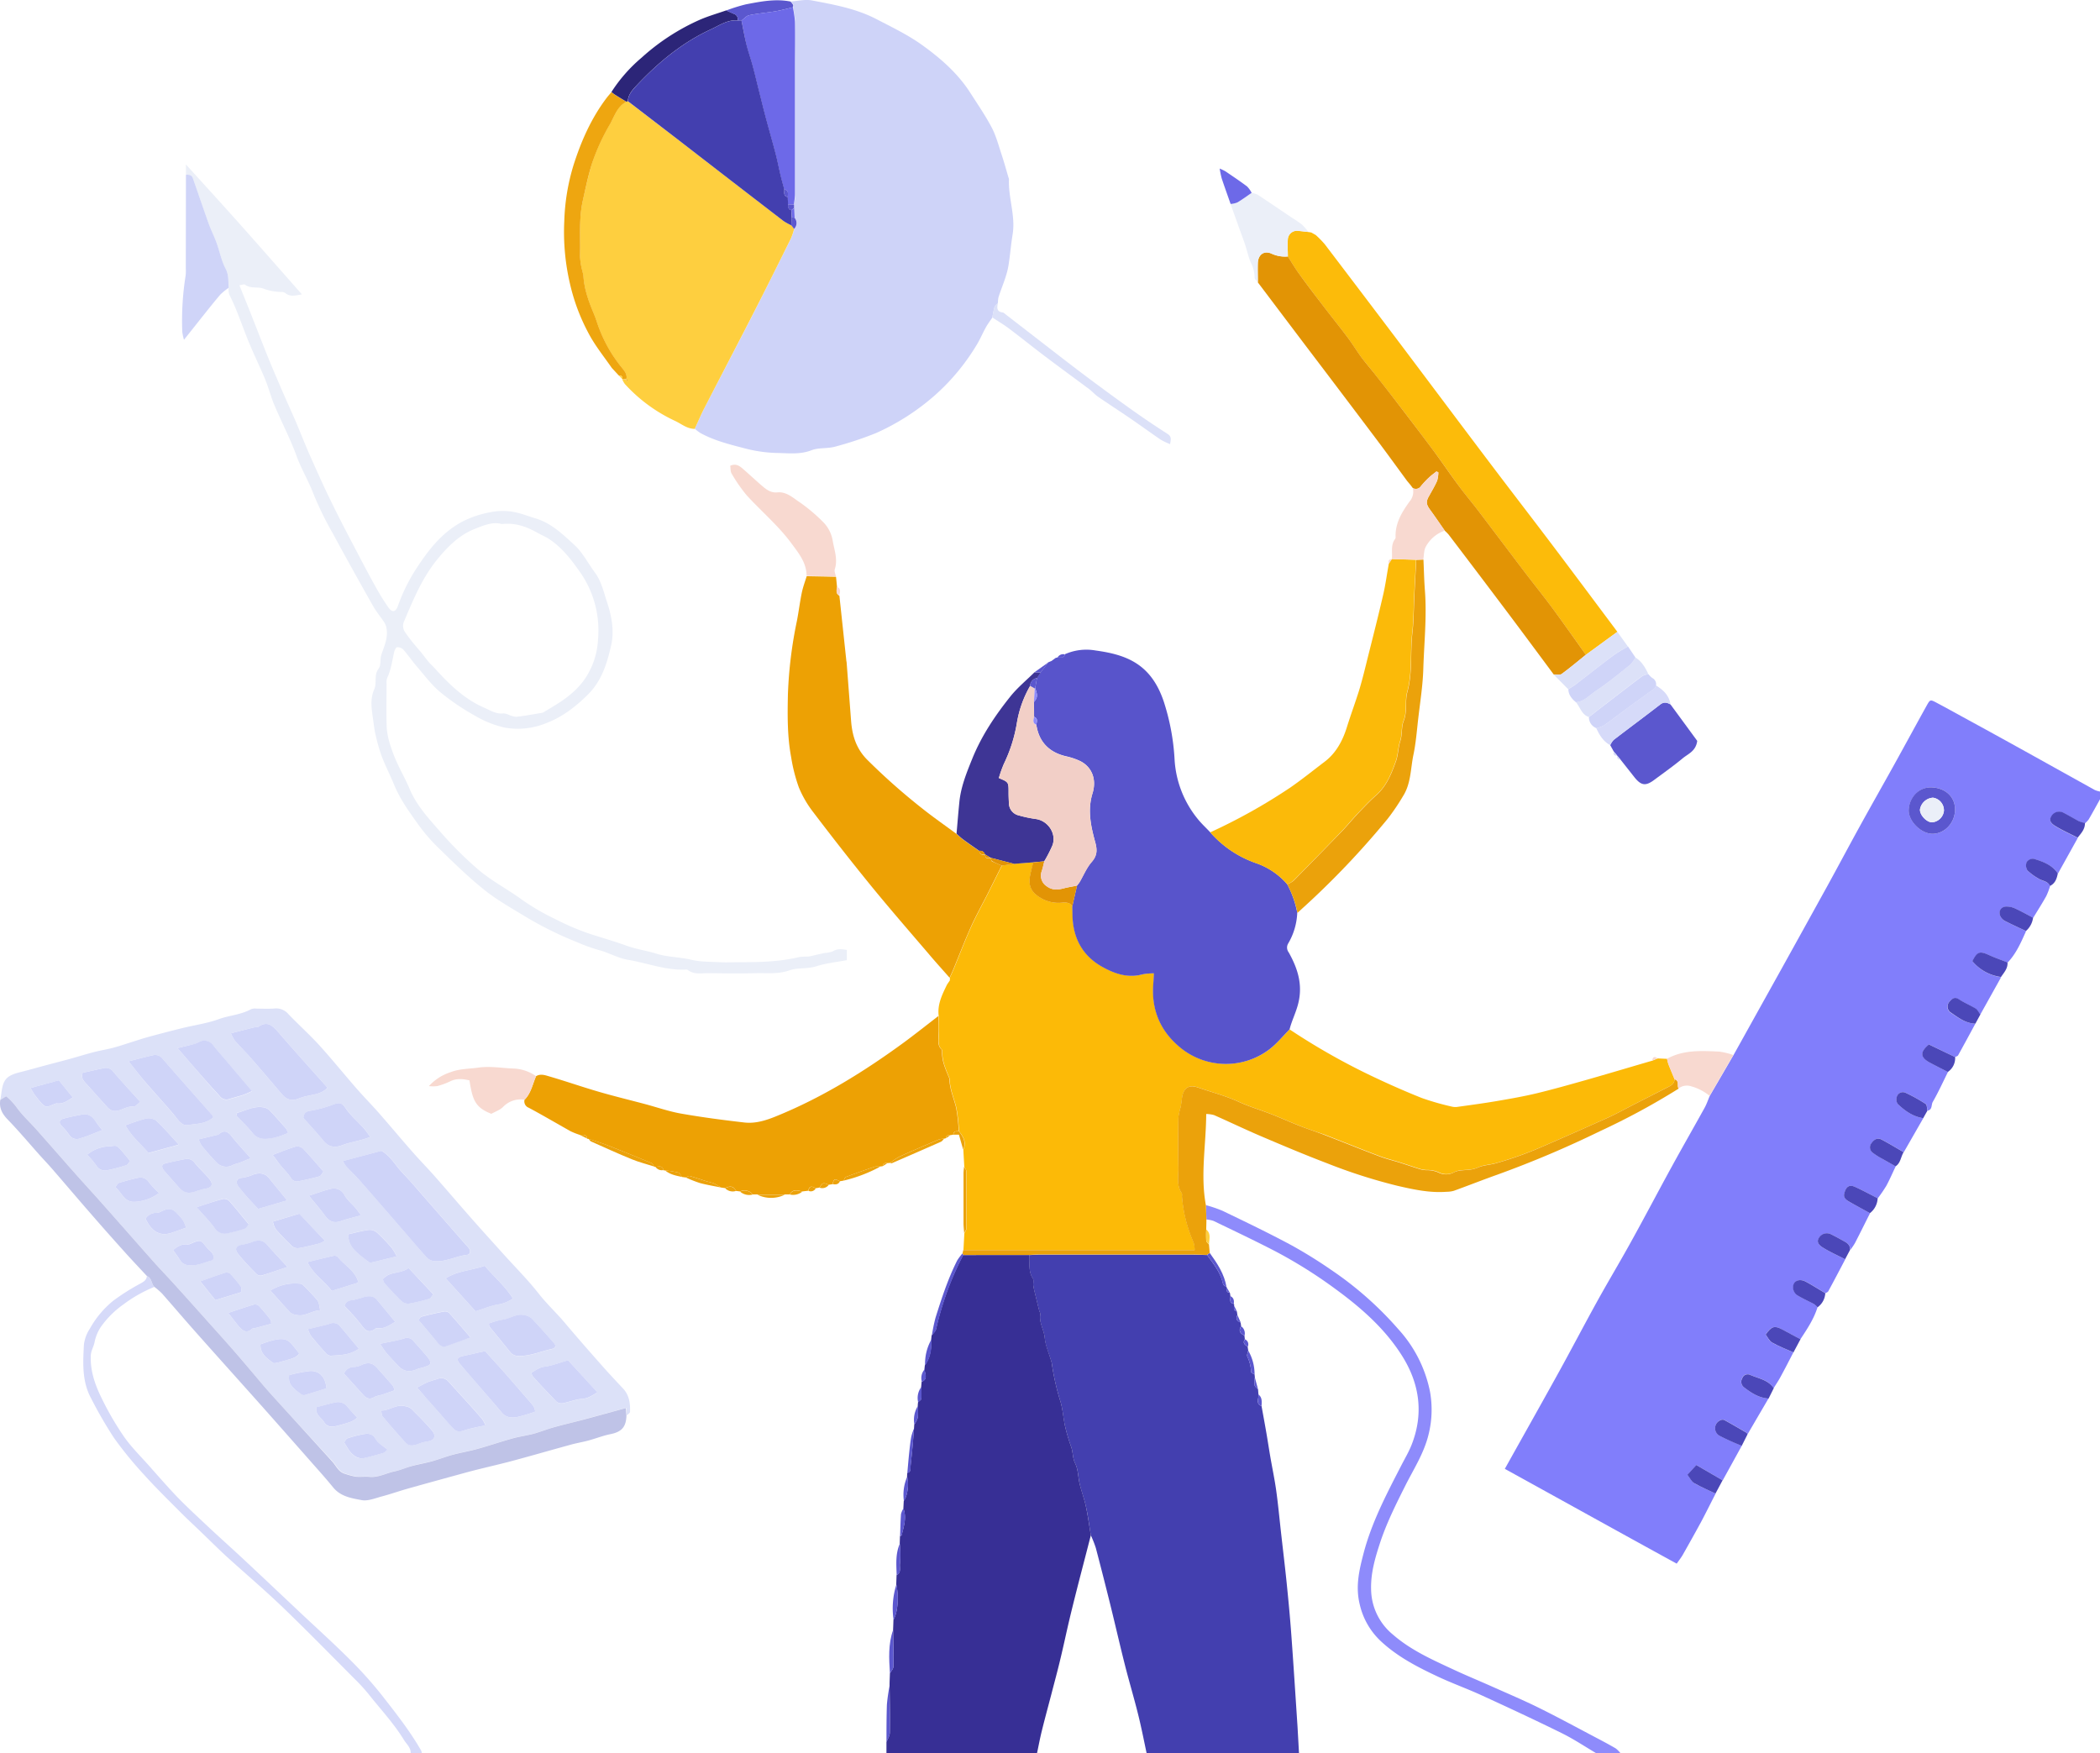 <svg xmlns="http://www.w3.org/2000/svg" viewBox="0 0 753.34 629.03"><defs><style>.cls-1{fill:#817efb;}.cls-2{fill:#433faf;}.cls-3{fill:#372f95;}.cls-4{fill:#8e8bfb;}.cls-5{fill:#d6daf9;}.cls-6{fill:#fcba07;}.cls-7{fill:#dce1f8;}.cls-8{fill:#ced3f8;}.cls-9{fill:#5854cb;}.cls-10{fill:#fecf3f;}.cls-11{fill:#eda104;}.cls-12{fill:#ebeff8;}.cls-13{fill:#fcbb0a;}.cls-14{fill:#fbba09;}.cls-15{fill:#e29405;}.cls-16{fill:#eba20b;}.cls-17{fill:#bfc3e7;}.cls-18{fill:#3e3595;}.cls-19{fill:#eea610;}.cls-20{fill:#cfd4f8;}.cls-21{fill:#5b57ce;}.cls-22{fill:#f8d9d0;}.cls-23{fill:#2c2578;}.cls-24{fill:#6d69e8;}.cls-25{fill:#4b47b8;}.cls-26{fill:#f2cfc7;}</style></defs><g id="Layer_2" data-name="Layer 2"><g id="Layer_1-2" data-name="Layer 1"><path class="cls-1" d="M708.64,367.23c-2.06,3.79-4.1,7.59-6.2,11.36-.18.31-.71.42-1.07.63L692,374.7c-3.27,2.7-3.15,4.65.35,6.53,2.13,1.15,4.3,2.22,6.45,3.33-1.79,3.6-3.45,7.27-5.45,10.75-.6,1-.07,2.85-1.89,3.14-.2-.83-.12-2.07-.64-2.41a56.91,56.91,0,0,0-7.33-4.06,2.26,2.26,0,0,0-3,1.41,3,3,0,0,0,.3,2.65c2.59,2.47,5.47,4.55,9.16,5.1l-7,12.21c-2.64-1.52-5.25-3.11-7.94-4.54-1.4-.74-2.62-.15-3.6,1.28a2.4,2.4,0,0,0,.5,3.5,24.42,24.42,0,0,0,3.62,2.26c1.49.88,3,1.71,4.52,2.57-1.11,2.33-2.13,4.71-3.37,7a51.92,51.92,0,0,1-3.06,4.47c-2.69-1.36-5.35-2.81-8.09-4.06s-3.48.63-3.91,2.47c-.34,1.47.73,2.22,1.79,2.83,2.46,1.4,5,2.75,7.43,4.12-1.81,3.58-3.58,7.18-5.43,10.75a26.2,26.2,0,0,1-1.77,2.58c.28-1.53-.6-2.43-1.79-3.1-1.61-.9-3.22-1.79-4.87-2.61a3.3,3.3,0,0,0-4.37,1.12c-.8,1.19-.62,2.36,1.26,3.55,2.56,1.61,5.37,2.85,8.07,4.25-2,3.82-4,7.64-6.07,11.44-.17.33-.66.48-1,.71-2.33-1.38-4.61-2.85-7-4.13-1.86-1-3.66-.58-4.32.76A3.43,3.43,0,0,0,645,464.8c1.85,1.12,3.86,2,5.77,3A7,7,0,0,1,652,469c-1.32,4.21-3.74,7.83-6.14,11.46-2.19-1.18-4.37-2.38-6.57-3.53-2.76-1.45-3.76-1.17-5.92,1.85.7.91,1.27,2.28,2.29,2.85,2.45,1.39,5.11,2.4,7.68,3.56-1.56,3-3.09,6-4.69,8.92-.72,1.33-1.58,2.58-2.37,3.87-2-3.06-5.61-3.49-8.62-4.84a2.07,2.07,0,0,0-2.69,1.31,2.45,2.45,0,0,0,.67,3.25c2.61,2,5.33,3.82,8.78,4q-3.76,6.42-7.51,12.85c-.11-.19-.17-.47-.34-.57-2.68-1.57-5.37-3.15-8.11-4.64a1.94,1.94,0,0,0-1.53.27,3.09,3.09,0,0,0-.09,5.43,82.6,82.6,0,0,0,8,3.61L618,531.07l-9.42-5.47-3.21,3.5c.95,1.19,1.5,2.43,2.46,3,2.44,1.41,5.06,2.51,7.62,3.73-1.71,3.32-3.36,6.66-5.13,10-2.17,4-4.41,8-6.68,12-.58,1-1.35,2-2.16,3.12-20.64-11.3-41-22.63-61.65-34,6.34-11.37,12.44-22.18,18.43-33,5-9,9.77-18.17,14.76-27.2,3.87-7,8-13.86,11.87-20.87,5-9,9.79-18.16,14.75-27.21,3.9-7.12,7.94-14.16,11.87-21.27.73-1.33,1.22-2.8,1.82-4.21l8.52-14.64q8.66-15.57,17.32-31.13,8.22-14.82,16.41-29.66c3.92-7.13,7.73-14.32,11.66-21.45,4.13-7.5,8.37-14.95,12.52-22.44,3.83-6.92,7.59-13.87,11.43-20.78,1.21-2.17,1.28-2.17,3.5-1,3.2,1.7,6.38,3.45,9.56,5.2q12.84,7,25.68,14.14c7.2,4,14.38,8,21.59,12a8.79,8.79,0,0,0,1.87.55v2.67c-1.36,2.44-2.69,4.89-4.09,7.3a7.75,7.75,0,0,1-1.31,1.38,10.89,10.89,0,0,1-2.17-.63c-1.84-1-3.61-2.05-5.45-3a3.26,3.26,0,0,0-4.37,1.09c-.85,1.21-.7,2.34,1.2,3.54,2.6,1.63,5.44,2.87,8.17,4.28l-7.11,12.78c-2.09-3.11-5.4-4.28-8.72-5.27a2.79,2.79,0,0,0-2.46,1.2,3.4,3.4,0,0,0,.26,3,19.84,19.84,0,0,0,3.93,2.89c1.36.94,3.39.84,4.16,2.69a25.51,25.51,0,0,1-1.38,3.6c-1.47,2.63-3.1,5.18-4.67,7.77-2.12-1.11-4.21-2.29-6.38-3.29a7.47,7.47,0,0,0-3.14-.72c-2.22,0-3.21,2.09-1.95,3.95a4.09,4.09,0,0,0,1.48,1.29c2.45,1.23,4.95,2.37,7.42,3.55-1.8,4-3.49,8-6.6,11.27-2.23-.88-4.49-1.68-6.67-2.66-3.32-1.5-4.22-1.23-5.94,2.22a16.12,16.12,0,0,0,10.28,5.67q-3.75,6.74-7.51,13.47c-.56-.74-1-1.71-1.7-2.17-1.92-1.21-4-2.07-6-3.31-1.6-1-2.48-.15-3.36.86a2.59,2.59,0,0,0,.28,3.78C702.38,365,705,367.16,708.64,367.23Zm-7.3-76.87c0-4.55-3.54-7.68-8.3-7.88s-8.12,3.75-8.3,8.06c-.16,4.09,4.56,8.66,8.63,8.59C697.76,299.05,701.36,295.08,701.34,290.36Z"/><path class="cls-2" d="M466,629H411.34c-1-4.7-1.92-9.43-3.09-14.09-1.46-5.89-3.21-11.7-4.7-17.58-1.81-7.16-3.45-14.36-5.22-21.54q-2.54-10.25-5.22-20.46a38.73,38.73,0,0,0-1.79-4.53c-.58-3.47-1-7-1.78-10.39-.56-2.64-1.53-5.18-2.17-7.8s-.54-5.31-1.65-7.55c-1-2-.76-4.07-1.46-6a65,65,0,0,1-2.2-7.46c-.65-2.86-.79-5.84-1.6-8.65a86.42,86.42,0,0,1-3.17-14A6.77,6.77,0,0,0,377,488c-.78-2.68-2-5.32-2.23-8.06-.28-2.94-2.17-5.55-1.56-8.62,0-.26-.28-.59-.36-.9-.31-1.15-.58-2.3-.86-3.46-.23-.94-.46-1.89-.68-2.83a28.66,28.66,0,0,1-.63-2.86c-.13-.87.24-2-.18-2.62-1.74-2.65-1-5.58-1.22-8.39,1.22-.06,2.43-.16,3.64-.16H427.4c1.88,0,3.75.1,5.63.15,2.34,3.22,4.88,6.32,5.72,10.38.1.45.84.78,1.29,1.16h0c-.1,1-.16,1.9,1.17,2l.19,1.23c0,1.1-.53,2.42,1.21,2.75a.65.65,0,0,1,.1.63c-.09.91-.26,1.85,1,2.07.06.44.13.89.19,1.33-.8,1.41-.06,2.14,1.16,2.66l.18,1.34c-1.09,1.64-.3,2.6,1.18,3.33l.15,1.34c-.9,1.33,0,2,1,2.67l.21,1.37c-.13.72-.58,1.59-.33,2.14a14.76,14.76,0,0,1,1.39,5.6c0,.3.8.56,1.22.84l.1,1.07a11.92,11.92,0,0,0-.09,2.79c.11.55.8,1,1.23,1.47l.15,1.83c.21,1.43-1.14,3.28,1.11,4.18.59,3.25,1.19,6.49,1.75,9.74.49,2.83.91,5.66,1.4,8.49.69,4,1.54,8,2.1,12,.7,5,1.17,10.11,1.74,15.16.67,6,1.39,11.89,2,17.84.63,6.18,1.22,12.36,1.67,18.55.81,11,1.51,22.1,2.24,33.15C465.65,622.62,465.82,625.83,466,629Z"/><path class="cls-3" d="M369.3,450.23c.23,2.81-.52,5.74,1.22,8.39.42.64.05,1.75.18,2.62a28.66,28.66,0,0,0,.63,2.86c.22.94.45,1.89.68,2.83.28,1.16.55,2.31.86,3.46.08.31.41.64.36.9-.61,3.07,1.28,5.68,1.56,8.62.27,2.74,1.45,5.38,2.23,8.06a6.77,6.77,0,0,1,.27.95,86.42,86.42,0,0,0,3.17,14c.81,2.81,1,5.79,1.6,8.65a65,65,0,0,0,2.2,7.46c.7,1.95.47,4,1.46,6,1.11,2.24,1,5,1.65,7.55s1.61,5.16,2.17,7.8c.74,3.43,1.2,6.92,1.78,10.39l-1.65,6.41c-1.13,4.37-2.27,8.72-3.38,13.09-.94,3.71-1.87,7.42-2.75,11.14-1.05,4.47-2,9-3.07,13.43-1,4.28-2.17,8.53-3.27,12.8-1.16,4.44-2.37,8.87-3.47,13.33-.66,2.65-1.15,5.33-1.72,8H318v-4c.42-1.11,1.18-2.21,1.2-3.32.08-5.62,0-11.24-.09-16.85,0-1.49.09-3,.13-4.46.44-.84,1.26-1.67,1.27-2.52.07-4.36-.06-8.72-.13-13.08.05-1.21.09-2.43.13-3.65,1.57-2.66,2-8.45,1-12.63l.12-3.38c1.83-.94,1-2.82,1.22-4.18a40.39,40.39,0,0,0-.09-7.12l.09-2.72c.2-.08.54-.13.57-.26.8-3.18,1.89-6.35.65-9.68.05-.9.09-1.81.14-2.71,1.31-1.57,1.93-6,1.18-8.62l.06-1.4c1.41-.28,1.08-1.43,1.18-2.36.24-2.29.49-4.57.7-6.86s.37-4.54.56-6.81l.09-1.33a8.15,8.15,0,0,0,1.25-2.43,27,27,0,0,0,0-4.22c0-.45.06-.89.1-1.34.41-.42,1.13-.81,1.17-1.26a34.82,34.82,0,0,0-.05-4.21c.06-.62.12-1.24.17-1.85,2.37-1,1.18-2.89,1-4.5l.15-1.41c2-2.79,2.4-6,2.28-9.32l.15-1.37c.54-.76,1.37-1.45,1.57-2.29a109.79,109.79,0,0,1,9.73-26.58Z"/><path class="cls-4" d="M572.67,629c-4.14-2.44-8.16-5.14-12.47-7.26-9.53-4.7-19.17-9.18-28.83-13.61-5.12-2.34-10.45-4.25-15.54-6.64-7.37-3.45-14.64-7.21-20.61-12.84a25.94,25.94,0,0,1-7.42-13c-1.62-6.48-.21-12.41,1.39-18.51,2.93-11.14,8.27-21.24,13.49-31.39,1.25-2.44,2.67-4.81,3.68-7.35,4.45-11.24,2.91-22-3.39-32-6.14-9.74-14.68-17.24-23.94-24a169.18,169.18,0,0,0-22.11-13.81c-7.11-3.66-14.34-7.1-21.55-10.57a9.85,9.85,0,0,0-2.58-.52l-.18-5.15a46.21,46.21,0,0,1,5.89,2c8.31,4,16.65,8,24.79,12.38a166,166,0,0,1,14.3,8.88,123.68,123.68,0,0,1,24,21.2A46.8,46.8,0,0,1,513,499.31a36.68,36.68,0,0,1-.48,15.12c-1.61,6.82-5.35,12.51-8.39,18.56-3.37,6.71-6.73,13.42-9.07,20.54-1.77,5.4-3.37,10.86-3.2,16.73a21.31,21.31,0,0,0,7.77,16.1c6.45,5.64,14.21,9.07,21.87,12.63,4.59,2.14,9.28,4.06,13.91,6.13,5.6,2.5,11.25,4.89,16.74,7.61,6.89,3.41,13.65,7.09,20.45,10.67,2.35,1.24,4.7,2.48,7,3.83a9.8,9.8,0,0,1,1.78,1.8Z"/><path class="cls-5" d="M55.39,461.67A49.31,49.31,0,0,0,44.22,468a33.27,33.27,0,0,0-7.28,7,15.1,15.1,0,0,0-3,6.42c-.3,1.69-1.32,3.09-1.38,5-.18,5.1,1.33,9.77,3.42,14.18a107.14,107.14,0,0,0,8.34,14.57c2.66,3.87,6.09,7.22,9.22,10.75,3.38,3.8,6.71,7.65,10.23,11.31,3.22,3.33,6.65,6.47,10,9.63,4,3.78,8.14,7.47,12.2,11.23,3.7,3.43,7.38,6.91,11.06,10.37L108.21,579c5.8,5.45,11.71,10.77,17.33,16.4A142.44,142.44,0,0,1,137,608.18c5,6.4,10.06,12.8,14.11,19.89a3.64,3.64,0,0,1,.21,1h-4c.14-2.11-1.49-3.36-2.45-4.93-3.63-5.94-8.41-11-12.71-16.45a64.24,64.24,0,0,0-4.94-5.38c-8.6-8.63-17.11-17.34-25.89-25.78-6.45-6.2-13.3-12-19.91-18-3.26-3-6.37-6.11-9.55-9.16-2.4-2.31-4.85-4.56-7.19-6.92-4.36-4.39-8.8-8.72-12.94-13.32a136.67,136.67,0,0,1-10.86-13.3,152.27,152.27,0,0,1-8.21-14.2c-3.3-6.07-2.92-12.74-2.56-19.3a13.43,13.43,0,0,1,2.14-5.7,34.47,34.47,0,0,1,8.46-10.06,80.05,80.05,0,0,1,9.48-6c1.23-.69,2.34-1.22,2.49-2.76C54.5,458.45,54.22,460.57,55.39,461.67Z"/><path class="cls-6" d="M462.61,369.29a238.35,238.35,0,0,0,28.82,16.42c6.12,2.93,12.34,5.7,18.65,8.21A95.93,95.93,0,0,0,520.84,397a5.32,5.32,0,0,0,2,.09c4.79-.67,9.59-1.31,14.37-2.13s9.36-1.62,14-2.73c6-1.45,11.93-3.13,17.86-4.81,7.9-2.25,15.78-4.61,23.67-6.91l1.92-.8,3.38.15a16.86,16.86,0,0,0,.48,1.89c.71,1.82,1.47,3.61,2.22,5.42-.13,1.73-1.45,2.37-2.75,3l-10.89,5.55c-3.5,1.78-6.93,3.7-10.5,5.32-8,3.62-16,7.13-24,10.59a125.67,125.67,0,0,1-16,5.65c-2.12.58-4.45.63-6.29,1.49s-3.78.89-5.73,1a8,8,0,0,0-2.82.69,5.91,5.91,0,0,1-5.43.19,9.82,9.82,0,0,0-4.46-.92,9.58,9.58,0,0,1-2.27-.34c-2.38-.73-4.73-1.55-7.1-2.3-2.6-.83-5.27-1.47-7.81-2.44-6.5-2.45-12.93-5.06-19.4-7.56C472.14,406,469,405,466,403.79c-3.24-1.27-6.42-2.72-9.66-4-3.91-1.53-8-2.73-11.77-4.45-4.84-2.21-9.9-3.52-14.85-5.23-3.34-1.15-5.24.33-5.68,3.85-.14,1.08-.28,2.17-.48,3.24a21.11,21.11,0,0,0-.82,3.78c-.09,6-.11,12,0,18,.05,3-.72,6.22,1.19,9,.22.32.07.87.11,1.31a50.67,50.67,0,0,0,4.2,16.49,10.57,10.57,0,0,1,.38,2.67h-83c.11-2,.22-4,.32-6,.26-.55.74-1.11.74-1.67q.08-10.28,0-20.56c0-.55-.49-1.1-.76-1.66-.11-2-.23-4.1-.34-6.14,1.25-2.62,0-4.65-1.56-6.61a63.66,63.66,0,0,0-.89-8.2c-.81-3.49-2.37-6.8-2.45-10.47a3.12,3.12,0,0,0-.32-.93c-1.1-2.71-2.29-5.38-2.31-8.39,0-.44.05-1-.2-1.29-1.59-1.55-1.05-3.51-1.1-5.35-.07-2.21,0-4.44,0-6.66-.56-4.18,1.26-7.75,3-11.34l1-1.46c0-.33,0-.66,0-1,.44-1,.92-2,1.34-3,2.07-5,4-10.11,6.23-15.07,1.86-4.13,4.07-8.1,6.12-12.15l5-10,4.56-.63,6.76-.53c-.28,1-.57,2.08-.84,3.12-1.09,4.23-.88,7.05,3.33,9.6a12.39,12.39,0,0,0,7.62,1.78c1.43-.11,2.92-.21,3.86,1.26l.06,3c.12,8.53,3.72,15.05,11.33,19.08,4.33,2.29,8.87,3.71,13.89,2.32a23.18,23.18,0,0,1,4-.34c-.09,1.53-.13,2.62-.22,3.7-.75,9,2.23,16.5,9,22.36a25.81,25.81,0,0,0,32.65,1.2C458.05,374.42,460.21,371.7,462.61,369.29Z"/><path class="cls-7" d="M.11,394.56c.47-2.26.46-4.77,1.53-6.69,1.17-2.13,3.81-2.77,6.18-3.38,2.72-.69,5.42-1.46,8.14-2.19,3.07-.82,6.15-1.61,9.22-2.45,2.83-.78,5.64-1.67,8.48-2.4,2.42-.63,4.89-1,7.3-1.66s4.71-1.47,7.07-2.2c1.76-.55,3.51-1.14,5.29-1.62,4-1.08,8-2.14,12.1-3.14,4.34-1.07,8.83-1.68,13-3.19,3.86-1.4,8.06-1.58,11.7-3.62a4.39,4.39,0,0,1,2-.17c2.11,0,4.23.11,6.33-.05a5.76,5.76,0,0,1,5,2c3.59,3.76,7.48,7.24,11,11.08,4.59,5.05,8.88,10.37,13.36,15.51,2.69,3.09,5.57,6,8.27,9.08,4.07,4.64,8,9.37,12.09,14,2.54,2.89,5.25,5.64,7.79,8.52,4.22,4.78,8.34,9.64,12.55,14.41,4,4.56,8.1,9.07,12.17,13.59,4.2,4.67,8.67,9.12,12.53,14.05,2.93,3.74,6.4,6.94,9.44,10.55,4.2,5,8.49,9.88,12.8,14.76,2.63,3,5.35,5.89,8.07,8.79,2.22,2.38,2.59,5.3,2.5,8.32,0,.46-.76.89-1.17,1.33-.09-1-.18-1.95-.24-2.72-5.05,1.38-10,2.75-14.88,4.07-3.6,1-7.22,1.78-10.8,2.78-2.59.72-5.1,1.74-7.69,2.44-2.39.65-4.88.93-7.27,1.6-4.19,1.17-8.31,2.58-12.5,3.74-3,.83-6,1.33-9,2.13-2.5.68-4.93,1.64-7.42,2.34-2.29.63-4.64,1-6.93,1.62s-4.3,1.56-6.51,2c-3,.62-5.72,2.24-8.91,1.95-1.65-.15-3.34.1-5-.07a26.37,26.37,0,0,1-3.74-1c-2.41-.61-3.23-2.88-4.69-4.47Q108.89,513,98.66,501.75c-1.25-1.38-2.5-2.77-3.71-4.18-3.43-4-6.81-8.1-10.28-12.09-3.62-4.16-7.33-8.25-11-12.36q-5.86-6.54-11.74-13.07c-2.23-2.46-4.55-4.83-6.75-7.31-6.23-7-12.41-14.06-18.63-21.08-3.08-3.48-6.23-6.89-9.31-10.36-4.76-5.37-9.47-10.78-14.24-16.15-2.27-2.56-4.81-4.9-6.84-7.63a23.41,23.41,0,0,0-3.93-4.23Zm122.89,22a17.68,17.68,0,0,0,1.2,1.83c1.88,2,3.85,4,5.68,6,5.1,5.81,10.15,11.67,15.21,17.51,2.68,3.08,5.3,6.21,8.06,9.22a4.35,4.35,0,0,0,2.52,1.29c4.18.45,7.89-1.81,12-2.24,1-.11,1.26-1.23.74-2.16a10.75,10.75,0,0,0-1.3-1.5l-13.72-15.69c-1.45-1.66-2.88-3.35-4.35-5s-2.9-3.29-4.43-4.87c-2.65-2.76-4.5-6.3-7.75-8.09ZM82.83,370.69a16.15,16.15,0,0,0,1.4,2.63c1.91,2.14,4,4.16,5.84,6.32,3.7,4.24,7.33,8.55,11,12.82,1.94,2.27,3.76,2.65,6.47,1.49a16.6,16.6,0,0,1,2.8-.79c2.41-.57,5-.71,7.16-2.94-6-6.71-11.89-13.24-17.65-19.92-2.06-2.39-4-4.19-7.17-1.92-.32.22-.89.05-1.31.15C88.73,369.18,86.12,369.86,82.83,370.69ZM46.14,380.74c2.42,3,4.2,5.41,6.13,7.65,3.3,3.84,6.76,7.54,10,11.41,1.44,1.71,2.9,4.16,5,3.82,3-.48,6.35-.38,8.93-2.54.13-.11.1-.41.17-.72-6-6.83-12.07-13.69-18.11-20.57a3.28,3.28,0,0,0-3.25-1.27C52.31,379.13,49.6,379.87,46.14,380.74ZM192,506.42a6.59,6.59,0,0,0-.58-1.87,24.39,24.39,0,0,0-2.12-2.54c-2.82-3.25-5.61-6.5-8.45-9.72-2.33-2.64-4.72-5.23-6.85-7.59-2.88.65-5.33,1.22-7.8,1.75-2.25.48-2.59,1.23-1.08,3,5,5.8,10,11.51,14.91,17.34,1.65,1.95,3.71,1.89,5.77,1.51A56.59,56.59,0,0,0,192,506.42ZM63.68,376c4.34,5,8.06,9.34,11.81,13.64,1.08,1.25,2.27,2.41,3.33,3.67a3,3,0,0,0,3.56,1c1.57-.49,3.17-.87,4.73-1.38,1-.32,1.9-.8,3.29-1.4l-8.84-10.44c-1.69-2-3.43-4-5.06-6a3.88,3.88,0,0,0-5.19-1.18,8.08,8.08,0,0,1-1.49.62C68,375,66.13,375.39,63.68,376Zm69.12,31.9a32.13,32.13,0,0,0-2.36-3.26c-2.15-2.33-4.57-4.38-6.4-7.05-1.51-2.21-2.44-2.1-5-1.14a41.45,41.45,0,0,1-7.48,2c-1.54.24-2.51.61-2.69,2.62,2.39,2.69,5,5.51,7.45,8.46,1.82,2.19,4.28,2.16,6.34,1.37C125.75,409.66,129.07,409.35,132.8,407.89Zm16.81,89.93c1.26,1.39,2.2,2.43,3.13,3.48,3.08,3.47,6.13,7,9.24,10.42,1,1.14,2,2.21,4,1.56,2.54-.85,5.22-1.27,8.19-2a11.36,11.36,0,0,0-1.08-2.11c-1.55-1.85-3.17-3.65-4.78-5.44-2.44-2.71-4.92-5.39-7.35-8.1a3.37,3.37,0,0,0-3.91-1c-1.23.41-2.5.72-3.69,1.21S151.05,497.06,149.61,497.82Zm34.4-32c-2.94-4.63-7-8-10.14-11.74-4.78,1.69-9.66,1.77-14,4.49l10.7,11.82c3.21-1,5.83-2.13,8.56-2.5A13,13,0,0,0,184,465.84Zm-8.64,9c.14.74.12,1,.24,1.15,2.48,3.07,5,6.11,7.48,9.19a3.73,3.73,0,0,0,3.2,1.33c4.23,0,8.05-1.8,12.09-2.61.35-.07.62-.54.93-.83a3.64,3.64,0,0,0-.42-1c-2.7-3.05-5.37-6.12-8.18-9.06a5.43,5.43,0,0,0-2.59-1.14c-2.87-.72-5.22,1.33-7.93,1.62A30.09,30.09,0,0,0,175.37,474.79Zm15.24,17.68a5,5,0,0,0,.56,1.36c2.83,3.08,5.64,6.17,8.59,9.13a3,3,0,0,0,2.34.4c2.21-.43,4.37-1.36,6.58-1.5s3.6-1.11,5.62-2.38L203.78,488c-3.11.89-5.76,2-8.5,2.32C193.35,490.57,192.16,491.61,190.61,492.47ZM50.33,395.3c-1.91-2.09-3.46-3.76-5-5.47s-3.22-3.59-4.78-5.44a3.2,3.2,0,0,0-3.22-1.21c-2.61.52-5.2,1.13-7.71,1.69-.57,1.65.17,2.67,1.11,3.7,2.53,2.75,5,5.57,7.5,8.33A5,5,0,0,0,40,398.33c2.82,1,5.07-1.71,7.89-1.33C48.51,397.08,49.26,396.09,50.33,395.3Zm86.39,110.75c.22.87.18,1.63.54,2.06,2.69,3.17,5.4,6.33,8.21,9.39,1.31,1.43,3,1.08,4.6.47a13.51,13.51,0,0,1,3.09-.85c2.68-.33,3.52-1.9,1.76-4-2.34-2.75-4.91-5.32-7.49-7.86a5.13,5.13,0,0,0-2.35-.85C142.09,503.74,139.77,506.05,136.72,506.05Zm-66.19-73c2.35,2.68,4.6,5,6.49,7.49a4.18,4.18,0,0,0,4.55,1.85,50.3,50.3,0,0,0,6.26-1.69c.6-.21,1-1.05,1.42-1.53-2.38-2.88-4.56-5.62-6.87-8.24a2.79,2.79,0,0,0-2.22-.93C77.08,430.87,74.06,431.94,70.53,433.09Zm79.6,40.46c2.44,2.88,4.65,5.43,6.8,8,.83,1,1.71,1.85,3.08,1.39,2.81-1,5.59-2,8.75-3.16-2.62-3-5.07-5.94-7.62-8.76a2.22,2.22,0,0,0-1.77-.55c-2.73.52-5.44,1.15-8.13,1.85C150.81,472.46,150.53,473.1,150.13,473.55ZM66.7,415.77c-2.53.53-5.09,1-7.59,1.63-1.18.31-1.22,1.42-.21,2.58,1.73,2,3.5,4,5.25,5.94s3.37,2.37,5.87,1.53a22.52,22.52,0,0,1,3.46-1c2.65-.42,3.22-1.63,1.47-3.72-1.62-1.94-3.54-3.64-5.12-5.61A3.28,3.28,0,0,0,66.7,415.77Zm74.85,83a7.81,7.81,0,0,0-.62-1.61c-1.87-2.15-3.77-4.28-5.66-6.43-1.55-1.76-3.12-2.07-5.34-1.15a7.34,7.34,0,0,1-2.77.82,3.72,3.72,0,0,0-3.74,2.4l6.87,7.6c1.17,1.29,2.39,1.86,4.07.75a11.17,11.17,0,0,1,2.48-.72C138.35,499.92,139.85,499.37,141.55,498.76ZM45,403.73c2.36,4.19,5.73,6.87,8.35,9.95l10.86-3c-2.9-3.13-5.37-6-8.15-8.63a4.76,4.76,0,0,0-3.71-.74A66.2,66.2,0,0,0,45,403.73Zm101.6,51.18c-2.93,2.19-6.77,1-9.2,3.92a3.59,3.59,0,0,0,.47,1.38c2,2.2,4,4.39,6.11,6.45a3.67,3.67,0,0,0,2.6,1,62.37,62.37,0,0,0,7.47-1.78c.51-.14.84-.91,1.4-1.58Zm-43.46-.39c-2.59-2.81-5.06-5.44-7.48-8.11-1.4-1.54-3-1.53-4.83-.94a18.86,18.86,0,0,1-3.39,1c-2.72.33-3.52,1.51-1.88,3.58a86.49,86.49,0,0,0,6.71,7.24,2.16,2.16,0,0,0,1.81.28C97,456.63,99.88,455.61,103.12,454.52ZM103,430.64c-2.37-2.91-4.45-5.42-6.47-8-1.59-2-3.85-2-5.75-1.24a15,15,0,0,1-4,1.12c-2,.18-2.4,1.71-1.11,3.27,1,1.18,1.92,2.41,2.94,3.56,1.37,1.54,2.8,3,4,4.32ZM89.9,415.51c-2.3-2.63-4.16-4.63-5.88-6.74-1.55-1.89-2.84-4.26-5.68-1.71-.07.06-.22,0-.32.06l-6.73,1.62a10,10,0,0,0,1,2.16,82,82,0,0,0,5.44,6.18,4.78,4.78,0,0,0,5.81.86c.76-.38,1.64-.51,2.44-.82C87.07,416.71,88.13,416.24,89.9,415.51Zm20.4,37.26c2.19,4.56,6.17,6.8,8.65,10.34l9.33-2.89c.1-.43.17-.55.14-.64-1.25-3.9-5-5.76-7.33-8.76a1.91,1.91,0,0,0-1.56-.26C116.61,451.21,113.71,452,110.3,452.77Zm31.47,21.44-6.5-7.82c-1.45-1.75-3.27-1.44-5.13-.93a24.8,24.8,0,0,1-3.72,1c-1.48.15-2.47.67-2.83,2.12a78.17,78.17,0,0,1,5.6,6.2c1.55,2.11,2.81,4.09,5.64,1.8a.94.94,0,0,1,.65-.07C137.73,476.79,139.42,475.57,141.77,474.21ZM97.83,414.33c1.12,1.5,1.87,2.58,2.7,3.6,1.23,1.51,2.65,2.9,3.74,4.51a2.5,2.5,0,0,0,2.73,1.35c2.54-.51,5.08-1.05,7.56-1.76.58-.16,1-1.06,1.49-1.71-2.54-2.89-4.87-5.67-7.38-8.29a3.12,3.12,0,0,0-2.6-.7C103.42,412.12,100.86,413.2,97.83,414.33Zm18.71,30.77-9.24-9.7-9.45,2.86a8.69,8.69,0,0,0,1,2.69c1.88,2.15,3.86,4.23,5.94,6.19a3.22,3.22,0,0,0,2.43.6c2.45-.42,4.86-1,7.26-1.64A12.1,12.1,0,0,0,116.54,445.1Zm12.2,38.76c-2.31-2.77-4.49-5.43-6.73-8a3,3,0,0,0-3.53-1c-2.47.77-5,1.29-8,2a10.8,10.8,0,0,0,1.08,2.41c1.73,2.13,3.54,4.21,5.39,6.25a2.45,2.45,0,0,0,1.66.88C122,486.15,125.43,486.19,128.74,483.86Zm7.63-1.78a36.93,36.93,0,0,0,2.13,3.15c1.29,1.51,2.69,2.92,4,4.4,2.09,2.33,4.21,2.8,7,1.6.88-.38,1.89-.47,2.79-.82s1.88-.63,2.06-1.2-.38-1.61-.89-2.23c-1.61-2-3.35-3.83-5-5.73a2.9,2.9,0,0,0-3.47-1.08C142.41,481,139.71,481.37,136.37,482.08ZM129.54,436c-.78-1-1.31-1.82-1.92-2.53-1.36-1.6-3-3-4.07-4.78a4.24,4.24,0,0,0-5.06-2.13c-2.4.53-4.71,1.46-7.66,2.4,2.21,2.72,4.09,4.86,5.75,7.15,1.5,2.08,3.2,2.84,5.7,1.95C124.42,437.31,126.65,436.81,129.54,436Zm-26.22-29.52a6.2,6.2,0,0,0-.75-1.69c-1.94-2.25-3.9-4.49-6-6.61a4.24,4.24,0,0,0-2.33-1c-3.27-.42-6.11,1.23-9.13,2-.12,0-.16.38-.36.93,1.89,2,4,4.08,5.89,6.37,2.16,2.68,4.9,2.13,7.59,1.68A32.82,32.82,0,0,0,103.32,406.48Zm39,44.26a17.52,17.52,0,0,0-1.7-3,63.42,63.42,0,0,0-5.25-5.5,4.16,4.16,0,0,0-2.92-1.07c-2.54.33-5,1-7.49,1.59,0,3.8,1.52,5.72,7.84,10.25ZM97,463c2.63,2.92,4.86,5.49,7.25,7.93a4.84,4.84,0,0,0,2.39.84c2.87.58,5.11-1.53,8.25-1.74-.37-1.39-.38-2.72-1-3.54a73,73,0,0,0-5.2-5.51,1.61,1.61,0,0,0-.87-.44A16.53,16.53,0,0,0,97,463ZM46.7,416.54c-5.36-6.61-4.48-5.49-7.33-5.32a13,13,0,0,0-8.1,3A30.18,30.18,0,0,1,34.45,418a3.67,3.67,0,0,0,4.25,1.77A58,58,0,0,0,45.28,418C45.81,417.85,46.16,417.12,46.7,416.54ZM81.89,471c1.32,1.7,2.34,3.12,3.47,4.45,1.39,1.64,2.84,3.28,5.15,1.21.21-.19.64-.11.95-.19l5.84-1.57c-.11-.81,0-1.21-.22-1.43-1.37-1.69-2.73-3.39-4.22-5a2.09,2.09,0,0,0-1.75-.47C88.16,468.88,85.26,469.88,81.89,471ZM57.05,428a35.69,35.69,0,0,1-3.58-3.79,3.55,3.55,0,0,0-3.94-1.67c-2.32.5-4.61,1.12-6.87,1.83-.5.15-.8.93-1.27,1.51,2.31,2,3.22,5.47,6.91,5.27A15.8,15.8,0,0,0,57.05,428Zm29.49,35.59c0-.79.22-1.48,0-1.83a53.77,53.77,0,0,0-4-4.83,2.2,2.2,0,0,0-1.85-.28c-2.84.9-5.64,1.93-8.84,3.05l5.4,6.75ZM36.66,405.44c-1-1.35-1.8-2.28-2.47-3.28-1.14-1.7-2.61-2.73-4.73-2.33-2.34.45-4.69.9-7,1.57-1.11.32-1.46,1.3-.55,2.34a24.51,24.51,0,0,1,2.8,3.26,3.22,3.22,0,0,0,4.05,1.38C31.37,407.64,33.83,406.52,36.66,405.44Zm30.08,35a14.61,14.61,0,0,0-1-2.45,18.43,18.43,0,0,0-1.89-2.28c-1.92-2.22-3.25-2.44-6-1.1a3.42,3.42,0,0,1-1.52.5,4.74,4.74,0,0,0-4.15,2.07c2.19,4.73,5.33,6.44,9.29,5.12C63,441.77,64.53,441.21,66.74,440.42ZM11,390.3a22.89,22.89,0,0,0,1.51,2.57c1.17,1.44,2.22,3.2,3.74,4,.86.48,2.58-.61,3.92-1a.89.89,0,0,1,.32,0c2.13.24,3.69-.92,5.6-2.15l-5-6.15Zm51.05,58.16c.93,1.32,1.8,2.44,2.54,3.64a3.78,3.78,0,0,0,3.25,1.76c3.1.35,5.68-1.19,8.49-1.78,1-2.49-1.3-3.36-2.33-4.72-2.07-2.72-2.21-2.65-5.45-1.29a2.81,2.81,0,0,1-1.25.35C65.34,446.18,63.78,447.06,62.09,448.46Zm61.38,69c.82,1.3,1.34,2.28,2,3.15,1.34,1.76,3,3,5.38,2.41s4.45-1.14,6.66-1.77c.37-.11.66-.5,1.51-1.18-1.58-1.37-3.41-2.34-4.27-3.85-1.09-1.94-2.56-2-4.2-1.76a39.29,39.29,0,0,0-5.92,1.53C124.14,516.18,123.85,517,123.47,517.48ZM103.7,493.34c-.12,2.07,0,2.8,1.35,4.32a19.36,19.36,0,0,0,3.27,2.69,1.75,1.75,0,0,0,1.3,0c2.52-.74,5-1.54,7.49-2.3-.32-3.95-2.45-6.4-5.9-6.23A49.16,49.16,0,0,0,103.7,493.34Zm24.46,15.26c-1.34-1.47-2.41-2.56-3.37-3.74a4.25,4.25,0,0,0-4.36-1.74c-2.31.49-4.58,1.14-6.85,1.71-.68,2.7,1.69,3.71,2.71,5.4s2.49,1.79,4.07,1.45A52.92,52.92,0,0,0,126,510,10.69,10.69,0,0,0,128.16,508.6ZM93.43,482.28c-.11,3.41,2.27,5,4.45,6.61.39.3,1.27.05,1.89-.09,1.25-.3,2.47-.7,3.72-1.05,1.47-.41,3-.81,3.84-2.21C103.33,480.7,103.58,478.52,93.43,482.28Z"/><path class="cls-8" d="M356,113.9c-.77,1.15-1.62,2.26-2.3,3.47-1.22,2.2-2.19,4.56-3.53,6.68a77.22,77.22,0,0,1-14.74,17.71,83,83,0,0,1-21.26,13.64,126,126,0,0,1-14.33,4.77c-2.95.87-6.06.33-8.67,1.34-4.06,1.58-8.07,1.09-12.08,1A49.51,49.51,0,0,1,267.76,161c-5.63-1.47-11.34-2.82-16.51-5.66a17.21,17.21,0,0,1-2-1.52c1.15-2.49,2.22-5,3.48-7.47,5.66-11,11.43-21.94,17.06-32.95,4.74-9.26,9.36-18.58,14-27.89a26.05,26.05,0,0,0,1.15-3.43,2.89,2.89,0,0,0,.12-4l-.15-3.5v-1.2c.13-1.3.37-2.61.37-3.92q0-22.87,0-45.74c0-5.31.06-10.63,0-15.93a40.09,40.09,0,0,0-.76-5.19c0-.31.21-.69.09-.91a6.4,6.4,0,0,0-.93-1.16c2.52-.16,5.15-.84,7.55-.38,8,1.52,15.94,2.93,23.3,6.77,5.33,2.78,10.76,5.38,15.68,8.82C337,20.56,343.37,26,348,33.17c2.65,4.16,5.48,8.23,7.76,12.58,1.61,3.07,2.49,6.54,3.6,9.86.88,2.67,1.62,5.38,2.42,8.08a2.53,2.53,0,0,1,.17.64c-.28,6.64,2.41,13.12,1.31,19.76-.61,3.71-.89,7.44-1.48,11.11-.62,3.91-2.38,7.63-3.59,11.45a9.11,9.11,0,0,0-.19,2c-.43.5-1.06,1-1.24,1.53A33.45,33.45,0,0,0,356,113.9Z"/><path class="cls-9" d="M462.61,369.29c-2.4,2.41-4.56,5.13-7.24,7.16a25.81,25.81,0,0,1-32.65-1.2c-6.76-5.86-9.74-13.4-9-22.36.09-1.08.13-2.17.22-3.7a23.18,23.18,0,0,0-4,.34c-5,1.39-9.56,0-13.89-2.32-7.61-4-11.21-10.55-11.33-19.08l-.06-3c.56-2.47,1.13-4.94,1.69-7.41a15,15,0,0,0,.91-1.23c1.45-2.46,2.54-5.2,4.38-7.3,2-2.26,2-4.29,1.27-7-1.57-5.75-2.84-11.53-1-17.58,1.59-5.13-.28-9.56-4.47-11.62a23.7,23.7,0,0,0-5-1.68c-6.14-1.42-9.78-5.24-10.68-11.36.2-1.06.69-2.21-.8-2.79,0-1.77,0-3.54-.05-5.31,1.32-1.57,1.39-2.4.44-5,.22-1.22.45-2.44.67-3.66l1.32-2c.9-1.19,1.79-2.39,2.68-3.58l1.19-.49,1.48-1.09.69-.18c1-.15,2.29.46,2.64-1.15a19,19,0,0,1,11-1.34c10.83,1.49,19.84,4.63,24.44,18.26a81.33,81.33,0,0,1,3.91,21,37.09,37.09,0,0,0,8.28,21.16c1.36,1.7,3,3.2,4.48,4.78a38.82,38.82,0,0,0,16.4,11.06,25.76,25.76,0,0,1,11.24,7.6,36.13,36.13,0,0,1,3.6,10.18,23.61,23.61,0,0,1-3.21,11,2.84,2.84,0,0,0,.16,3.29c3.17,5.68,5.09,11.49,3.41,18.26C464.94,363.21,463.41,366.11,462.61,369.29Z"/><path class="cls-10" d="M284.9,82.07a26.05,26.05,0,0,1-1.15,3.43c-4.62,9.31-9.24,18.63-14,27.89-5.63,11-11.4,22-17.06,33-1.26,2.44-2.33,5-3.48,7.47-2.79,0-4.84-1.87-7.17-2.92a56.66,56.66,0,0,1-17.86-13.15,7.35,7.35,0,0,1-.94-1.67l1.36-.06.27.8.34-.24-.5-.66c.37-1.75-.86-3-1.72-4.11a51,51,0,0,1-8.62-15.5c-.44-1.33-.91-2.67-1.46-4-1.8-4.3-3.37-8.65-3.64-13.36a22.82,22.82,0,0,0-.52-2.25,24.88,24.88,0,0,1-.71-4.88c.23-6.61-.46-13.18,1-19.83,1-4.46,2-9,3.27-13.32a76.15,76.15,0,0,1,6.6-14.38c1.54-2.81,2.57-6.16,5.73-7.86a1.12,1.12,0,0,0,.57-.17L243,49.92q19,14.69,38.09,29.36a20.88,20.88,0,0,0,2.83,1.56l-.06-.11.82,1A.27.27,0,0,0,284.9,82.07Z"/><path class="cls-11" d="M336.65,364.48c0,2.22,0,4.45,0,6.66.05,1.84-.49,3.8,1.1,5.35.25.25.2.85.2,1.29,0,3,1.21,5.68,2.31,8.39a3.12,3.12,0,0,1,.32.93c.08,3.67,1.64,7,2.45,10.47a63.66,63.66,0,0,1,.89,8.2c-.9.05-1.88,0-1.95,1.3l-1.09.17c-.87-.12-1.48.13-1.58,1.11l-.62.15a7.56,7.56,0,0,0-1.93.3c-4.69,2-9.39,4-14,6.09a24.64,24.64,0,0,0-3.45,2.3l-.94.07c-.9-.14-1.59.05-1.71,1.11l-1.19.16a5.18,5.18,0,0,0-1.62,0c-3.48,1.18-6.95,2.4-10.39,3.7-.38.14-.54.86-.8,1.32l-1.35.22c-2-1-2.11-.9-2.66,1.05l-1.36.22c-2-.87-2.19-.8-3.3,1l-1.39.25c-1.23-.77-2.29-1-2.63.88l-2.13.26c-1.68-.36-3.42-1-4.53,1.06l-1.73,0h-9.94l-1.62,0a3.7,3.7,0,0,0-4.55-1.06l-1.46-.2c-.88-1.95-2.34-1.74-3.92-1l-1.42-.2c-.89-.52-1.75-1.12-2.68-1.55a21.4,21.4,0,0,0-2.16-.58c-2.13-.68-4.23-1.43-6.37-2-.4-.12-1,.33-1.44.52l-1.35-.18c-.45-.55-.8-1.43-1.36-1.59a41.81,41.81,0,0,0-4.76-.79l-.29.06-.26-.15c-.36-1.86-1.79-1.15-2.9-1.2l-.23.07-.21-.14c-.29-.42-.49-1.06-.88-1.22-5.29-2.19-10.58-4.35-15.9-6.43-2.21-.86-4.49-1.53-6.74-2.29l-.26.05-.22-.15c-.22-1.74-1.6-1.19-2.63-1.31a26.92,26.92,0,0,1-3.3-1.3c-5-2.8-10-5.76-15.06-8.46a2.41,2.41,0,0,1-1.49-2.86c2.33-2.34,2.87-5.57,4.13-8.44,1.62-1,3.32-.34,4.82.09,5.93,1.73,11.76,3.77,17.68,5.49,5.49,1.6,11.05,2.94,16.57,4.41,4.35,1.16,8.64,2.67,13.06,3.44,7.5,1.32,15.08,2.31,22.65,3.18,3.91.44,7.7-.75,11.3-2.22,16.56-6.72,31.61-16.05,46-26.58C328.52,370.84,332.56,367.62,336.65,364.48Z"/><path class="cls-11" d="M359.34,310.54l-5,10c-2.05,4.05-4.26,8-6.12,12.15-2.23,5-4.16,10.05-6.23,15.07-.42,1-.9,2-1.34,3-2.46-2.81-5-5.59-7.38-8.42-7-8.19-14.06-16.3-20.86-24.63-7-8.6-13.85-17.37-20.57-26.21a38.81,38.81,0,0,1-5.26-9,58.84,58.84,0,0,1-2.77-10.88c-1.4-7.45-1.32-15-1.16-22.54a154.66,154.66,0,0,1,3.23-26.33c.65-3.35,1.06-6.76,1.75-10.11.41-2,1.16-4,1.76-5.93l10.52.2c.12,1.25.25,2.5.37,3.75-.15,1.13-.51,2.33.84,3.06l2.46,23c0,.33.12.65.14,1l1.59,20.83c.4,5.29,1.82,10,5.78,14a227.86,227.86,0,0,0,19.7,17.45c4,3.19,8.26,6.14,12.39,9.2.82.71,1.59,1.47,2.45,2.1,1.89,1.39,3.83,2.71,5.74,4.06.11,1.34,1.07,1.31,2,1.26h0c.09,1.45,1.08,1.4,2.12,1.25l-.05,0c.14.39.17,1,.44,1.15C357,309.51,358.18,310,359.34,310.54Z"/><path class="cls-12" d="M66.7,62.7V59c7.39,8.16,14.26,15.67,21,23.26s13.51,15.3,20.6,23.34c-2.46.46-4.22.93-5.9-.43a2.15,2.15,0,0,0-1.22-.43,19,19,0,0,1-6.69-1.2c-2-.78-4.58.14-6.61-1.43-.29-.23-1,.09-2,.22,1.38,3.44,2.68,6.61,3.94,9.8,2.11,5.33,4.16,10.68,6.31,16,1.55,3.85,3.21,7.66,4.85,11.47s3.33,7.55,5,11.34c1.76,4.14,3.38,8.33,5.2,12.44,2.5,5.63,5,11.26,7.73,16.79,2.92,6,6,11.87,9.11,17.78,2.28,4.38,4.58,8.75,7,13.07,1.27,2.3,2.68,4.53,4.16,6.7s2.73,2,3.61-.45a62.9,62.9,0,0,1,6.37-13c4.94-7.64,10.51-14.73,19.3-18.34a36.63,36.63,0,0,1,7.48-2.18,22,22,0,0,1,8.79,0c2.58.53,4.92,1.49,7.38,2.22,5.69,1.7,9.84,5.77,14,9.58,2.93,2.69,4.82,6.5,7.24,9.76s3.23,7.17,4.45,10.82c1.61,4.85,2.6,10.16,1.47,15.21-1.44,6.45-3.34,12.83-8.35,17.82-4.35,4.32-9.1,8-14.78,10.19A26.86,26.86,0,0,1,180.93,261a37,37,0,0,1-10.51-4.22,84.27,84.27,0,0,1-12.5-8.48c-3.19-2.67-5.73-6.13-8.47-9.31-1.65-1.92-3.07-4-4.74-5.93a3,3,0,0,0-2.24-.87c-.43,0-.93,1.11-1.08,1.79-.71,3.14-1.11,6.34-2.52,9.29a5.1,5.1,0,0,0-.19,2c0,5.33-.15,10.66.06,16a27.43,27.43,0,0,0,1.48,6.67,49.65,49.65,0,0,0,2.36,6c1.37,3,3,5.85,4.29,8.89,2.38,5.83,6.55,10.42,10.59,15a133.34,133.34,0,0,0,14.31,14.31c4.77,4,10.41,6.92,15.45,10.61a81.09,81.09,0,0,0,11.91,6.94,90.09,90.09,0,0,0,13.29,5.6c4.23,1.32,8.48,2.58,12.64,4.08,3.38,1.21,6.95,1.67,10.29,2.73,4.17,1.31,8.45,1.21,12.61,2.21,3.28.79,6.79.7,10.21.88,2.22.12,4.44,0,6.66,0,7.42,0,14.81-.11,22.08-1.89a29.19,29.19,0,0,1,3-.13c1.07-.14,2.12-.45,3.17-.68s1.9-.43,2.86-.63a8.81,8.81,0,0,0,2.85-.58c1.59-1,3.13-.81,5-.49v3.67c-3.63.69-7.39,1.05-10.9,2.18-3.25,1.05-6.77.44-9.72,1.48-4,1.41-7.85.92-11.76,1-5.78.16-11.56.08-17.33,0-2.5,0-5.14.59-7.38-1.17a1.06,1.06,0,0,0-.65-.11c-7.18.35-13.85-2.36-20.78-3.51-3.55-.58-6.85-2.56-10.38-3.48A62.34,62.34,0,0,1,207,338a128.41,128.41,0,0,1-18.83-9.35c-4.94-3-10.07-5.9-14.57-9.52-5.75-4.62-11.05-9.83-16.36-15a62.28,62.28,0,0,1-7.34-8.54c-3.16-4.44-6.39-8.87-8.49-14-1.39-3.41-3.1-6.71-4.43-10.15a62.64,62.64,0,0,1-2.23-7.73c-.43-1.81-.64-3.68-.9-5.53-.51-3.7-1.22-7.4.46-11a6.46,6.46,0,0,0,.4-2.25c.1-1.74-.1-3.4,1.08-5,1-1.34.46-3.28,1-5,1-3,2.49-6.11,1.87-9.49a6,6,0,0,0-.75-2.09c-1.31-2-2.89-3.86-4.07-5.93-4.9-8.68-9.76-17.38-14.5-26.15a117.89,117.89,0,0,1-6.88-14.06c-1.78-4.7-4.4-9-6.1-13.69-2.26-6.23-5.36-12.06-7.91-18.14-1-2.33-1.67-4.77-2.52-7.15-.41-1.14-.85-2.28-1.33-3.4-2.09-4.78-4.35-9.49-6.25-14.34s-3.64-10-6.09-14.8A6.72,6.72,0,0,1,82,103.3c-.11-2.38.13-4.66-1.13-7-1.49-2.81-2.08-6.09-3.18-9.13-.86-2.34-2-4.58-2.84-6.93-2-5.42-3.78-10.88-5.68-16.31C68.77,62.72,67.75,62.64,66.7,62.7ZM180,188c-3.24-.94-6.56.51-9.75,1.77-5.57,2.21-9.73,6.42-13.45,11-5.45,6.69-8.66,14.63-12,22.49a4.07,4.07,0,0,0,.28,3.18,52.73,52.73,0,0,0,4,5.26c.68.85,1.43,1.65,2.12,2.5.87,1.08,1.68,2.22,2.58,3.28.64.76,1.4,1.42,2.07,2.15,5.14,5.68,10.53,11.05,17.71,14.19,2.27,1,4.4,2.45,7.1,2.11a5.41,5.41,0,0,1,1.86.51,8.07,8.07,0,0,0,2.76.72c3.13-.36,6.23-.95,9.34-1.46a.84.84,0,0,0,.3-.15c5.38-3.19,10.72-6.2,14.6-11.58a27.44,27.44,0,0,0,5-14.42A36.45,36.45,0,0,0,207.91,205c-3.07-4.34-6.26-8.49-10.72-11.49-1.36-.91-2.9-1.55-4.34-2.35C189,189,185,187.45,180,188Z"/><path class="cls-13" d="M469.36,83.23l1.05.18,1.6.91a35.66,35.66,0,0,1,3.22,3.29q14.29,18.78,28.49,37.6c10.53,14,21,28,31.54,41.93,7.3,9.66,14.71,19.24,22,28.9,7.69,10.18,15.3,20.41,22.94,30.62l-11.3,8.25c-4-5.63-8-11.3-12.11-16.87-3.2-4.33-6.59-8.52-9.85-12.81-5.59-7.35-11.14-14.75-16.73-22.1-2.19-2.87-4.54-5.63-6.69-8.53-3.27-4.42-6.35-9-9.63-13.37-4.47-6-9-11.95-13.59-17.9-2.46-3.22-5-6.39-7.46-9.57-1.49-1.89-3.09-3.7-4.52-5.64-1.68-2.28-3.15-4.72-4.85-7-2.63-3.51-5.4-6.93-8.07-10.42-3.14-4.1-6.27-8.2-9.31-12.38-1.47-2-2.74-4.19-4.1-6.3,0-2-.16-4,0-6a3.26,3.26,0,0,1,3.79-3.2C467,82.94,468.16,83.1,469.36,83.23Z"/><path class="cls-14" d="M461.78,317.26a25.76,25.76,0,0,0-11.24-7.6,38.82,38.82,0,0,1-16.4-11.06,203.27,203.27,0,0,0,28.75-16.08c4.23-2.93,8.24-6.17,12.34-9.28s6.49-7.62,8-12.55c1.38-4.42,3-8.76,4.38-13.19,1.2-4,2.16-8,3.17-12.08,1.85-7.38,3.74-14.76,5.44-22.17.84-3.64,1.32-7.37,2-11.05l1.07-1.63,0,0,8.69.26c-.22,4.19-.45,8.38-.66,12.57-.23,4.53-.2,9.08-.71,13.57-.81,7.08.11,14.26-1.82,21.3-.9,3.28.07,6.9-1.32,10.37-.87,2.19-.41,4.81-1.24,7.32-.75,2.23-.69,4.84-1.56,7.23-1.61,4.45-3.31,8.78-7,12.05-2.3,2-4.44,4.31-6.57,6.55-2,2.08-3.79,4.33-5.78,6.39q-8.64,9-17.4,17.8A9.46,9.46,0,0,1,461.78,317.26Z"/><path class="cls-15" d="M462,92c1.36,2.11,2.63,4.28,4.1,6.3,3,4.18,6.17,8.28,9.31,12.38,2.67,3.49,5.44,6.91,8.07,10.42,1.7,2.27,3.17,4.71,4.85,7,1.43,1.94,3,3.75,4.52,5.64,2.5,3.18,5,6.35,7.46,9.57,4.55,5.95,9.12,11.89,13.59,17.9,3.28,4.41,6.36,9,9.63,13.37,2.15,2.9,4.5,5.66,6.69,8.53,5.59,7.35,11.14,14.75,16.73,22.1,3.26,4.29,6.65,8.48,9.85,12.81,4.11,5.57,8.08,11.24,12.11,16.87-2.88,2.31-5.71,4.71-8.69,6.88-.65.48-1.89.15-2.85.19-5.42-7.29-10.82-14.6-16.28-21.87q-10.67-14.19-21.42-28.31a14.86,14.86,0,0,0-1.37-1.38c-1.75-2.49-3.44-5-5.24-7.46-1.46-2-1.57-3-.4-5,1-1.8,2.07-3.59,2.9-5.47a11.41,11.41,0,0,0,.43-3l-.67-.33c-.9.72-1.85,1.39-2.68,2.18a31.79,31.79,0,0,0-2.92,3.11,2.14,2.14,0,0,1-2.9.66L506,174l-1.22-1.46c-3.63-4.94-7.21-9.9-10.89-14.79Q481,140.63,468.08,123.62q-8.43-11.15-16.85-22.32c0-2.32-.07-4.65,0-7,.14-3,2.27-4.51,5-3.25A11.4,11.4,0,0,0,462,92Z"/><path class="cls-16" d="M345.56,448.46h83a10.57,10.57,0,0,0-.38-2.67A50.67,50.67,0,0,1,424,429.3c0-.44.11-1-.11-1.31-1.91-2.82-1.14-6-1.19-9-.09-6-.07-12,0-18a21.11,21.11,0,0,1,.82-3.78c.2-1.07.34-2.16.48-3.24.44-3.52,2.34-5,5.68-3.85,4.95,1.71,10,3,14.85,5.23,3.75,1.72,7.86,2.92,11.77,4.45,3.24,1.28,6.42,2.73,9.66,4,3,1.19,6.16,2.19,9.21,3.37,6.47,2.5,12.9,5.11,19.4,7.56,2.54,1,5.21,1.61,7.81,2.44,2.37.75,4.72,1.57,7.1,2.3a9.58,9.58,0,0,0,2.27.34,9.82,9.82,0,0,1,4.46.92,5.91,5.91,0,0,0,5.43-.19,8,8,0,0,1,2.82-.69c1.95-.16,3.77-.13,5.73-1s4.17-.91,6.29-1.49a125.67,125.67,0,0,0,16-5.65c8-3.46,16-7,24-10.59,3.57-1.62,7-3.54,10.5-5.32L598,390.19c1.3-.66,2.62-1.3,2.75-3,1.8.55.8,2.3,1.44,3.35A255.7,255.7,0,0,1,574,405.8a374.64,374.64,0,0,1-36.71,15.56c-5.26,1.87-10.47,3.93-15.72,5.83a9.54,9.54,0,0,1-2.63.36c-6,.46-11.85-.8-17.69-2.16a193.53,193.53,0,0,1-25.14-8.05c-7.89-3-15.68-6.29-23.45-9.6-5.76-2.45-11.41-5.17-17.14-7.7a11.31,11.31,0,0,0-2.81-.4c-.05,11.13-2.15,21.92-.11,32.75l.18,5.15c0,1.19-.05,2.38-.07,3.57a37,37,0,0,0,0,3.94c.06.52.66,1,1,1.46.09,1,.18,2,.26,3l-1,.69c-1.88-.05-3.75-.15-5.63-.15H372.94c-1.21,0-2.42.1-3.64.16l-23.71,0-.31-.59C345.37,449.27,345.47,448.87,345.56,448.46Z"/><path class="cls-17" d="M.11,394.56l2.11-1.27a23.41,23.41,0,0,1,3.93,4.23c2,2.73,4.57,5.07,6.84,7.63,4.77,5.37,9.48,10.78,14.24,16.15,3.08,3.47,6.23,6.88,9.31,10.36,6.22,7,12.4,14.07,18.63,21.08,2.2,2.48,4.52,4.85,6.75,7.31q5.89,6.51,11.74,13.07c3.68,4.11,7.39,8.2,11,12.36,3.47,4,6.85,8.07,10.28,12.09,1.21,1.41,2.46,2.8,3.71,4.18q10.25,11.26,20.5,22.53c1.46,1.59,2.28,3.86,4.69,4.47a26.37,26.37,0,0,0,3.74,1c1.65.17,3.34-.08,5,.07,3.19.29,5.94-1.33,8.91-1.95,2.21-.47,4.32-1.44,6.51-2s4.64-1,6.93-1.62c2.49-.7,4.92-1.66,7.42-2.34,3-.8,6-1.3,9-2.13,4.19-1.16,8.31-2.57,12.5-3.74,2.39-.67,4.88-1,7.27-1.6,2.59-.7,5.1-1.72,7.69-2.44,3.58-1,7.2-1.82,10.8-2.78,4.92-1.32,9.83-2.69,14.88-4.07.06.77.15,1.75.24,2.72-.15,4.15-1.78,5.84-5.78,6.64-2.65.53-5.19,1.55-7.8,2.26-2.33.62-4.71,1-7,1.68-6.7,1.83-13.37,3.77-20.08,5.57-4.21,1.14-8.48,2.1-12.71,3.16-1.82.45-3.62.93-5.42,1.43-6.56,1.8-13.12,3.59-19.66,5.44-3.16.89-6.27,2-9.44,2.83-2.33.63-4.88,1.7-7.09,1.29-3.65-.68-7.58-1.28-10.26-4.59s-5.6-6.52-8.44-9.75q-8.1-9.21-16.24-18.39c-8.15-9.15-16.35-18.26-24.48-27.41-4.11-4.63-8.12-9.34-12.22-14a26.51,26.51,0,0,0-2.7-2.34c-1.17-1.1-.89-3.22-2.69-3.89-2.77-3-5.59-5.95-8.31-9q-6.31-7-12.51-14.16c-4.42-5.07-8.76-10.2-13.17-15.28-1.51-1.75-3.11-3.41-4.65-5.13-3.75-4.2-7.37-8.52-11.28-12.56C.76,399.58-.37,397.44.11,394.56Z"/><path class="cls-18" d="M351.33,305.26c-1.91-1.35-3.85-2.67-5.74-4.06-.86-.63-1.63-1.39-2.45-2.1.33-3.74.62-7.48,1-11.22.52-5.53,2.58-10.6,4.64-15.69,3.31-8.2,8.19-15.48,13.67-22.33,2.53-3.16,5.73-5.79,8.63-8.66l2.27.06-1.32,2a2.89,2.89,0,0,0-2.48,2.8,39.22,39.22,0,0,0-4.76,13.3A53.65,53.65,0,0,1,360.13,274a44.36,44.36,0,0,0-1.82,5.11c3.52,1.46,3.51,1.46,3.49,5.18,0,1.33.06,2.66.13,4a4.53,4.53,0,0,0,3.6,4.24,43.76,43.76,0,0,0,6.12,1.28c4.34.66,7.37,5.21,5.93,9.35a45.74,45.74,0,0,1-3,5.84l-4,.37c-2.25.18-4.51.35-6.76.54l-8.48-2.18.05,0-2.12-1.25h0A1.65,1.65,0,0,0,351.33,305.26Z"/><path class="cls-16" d="M461.78,317.26A9.46,9.46,0,0,0,464,316q8.75-8.85,17.4-17.8c2-2.06,3.8-4.31,5.78-6.39,2.13-2.24,4.27-4.5,6.57-6.55,3.68-3.27,5.38-7.6,7-12.05.87-2.39.81-5,1.56-7.23.83-2.51.37-5.13,1.24-7.32,1.39-3.47.42-7.09,1.32-10.37,1.93-7,1-14.22,1.82-21.3.51-4.49.48-9,.71-13.57.21-4.19.44-8.38.66-12.57l2.58-.09c.17,3.66.24,7.32.52,11,.73,9.42-.28,18.8-.57,28.2-.18,6.07-1.17,12.11-1.86,18.16-.49,4.29-.82,8.62-1.72,12.82-1,4.9-.85,10.16-3.66,14.61a78.33,78.33,0,0,1-5.52,8.16,303,303,0,0,1-26.59,28.45c-1.92,1.81-3.87,3.57-5.81,5.35A36.13,36.13,0,0,0,461.78,317.26Z"/><path class="cls-19" d="M224.62,136l-1.36.06,0,0c.1-1-.34-1.39-1.28-1.36v0l-1.26-1.36,0,0L219.48,132c-2.5-3.6-5.25-7.06-7.46-10.83a70.85,70.85,0,0,1-7.52-19.23,81.67,81.67,0,0,1-2.07-22.72,76,76,0,0,1,3.27-19.84c2.73-8.61,6.34-16.85,11.83-24.14.57-.76,1.21-1.47,1.82-2.2a11.89,11.89,0,0,0,1.19.93c1.36.87,2.75,1.7,4.13,2.54-3.16,1.7-4.19,5-5.73,7.86a76.15,76.15,0,0,0-6.6,14.38C211,63,210.06,67.56,209.07,72c-1.47,6.65-.78,13.22-1,19.83a24.88,24.88,0,0,0,.71,4.88,22.82,22.82,0,0,1,.52,2.25c.27,4.71,1.84,9.06,3.64,13.36.55,1.29,1,2.63,1.46,4A51,51,0,0,0,223,131.8c.86,1.11,2.09,2.36,1.72,4.11Z"/><path class="cls-20" d="M66.7,62.7c1-.06,2.07,0,2.48,1.2,1.9,5.43,3.73,10.89,5.68,16.31.84,2.35,2,4.59,2.84,6.93,1.1,3,1.69,6.32,3.18,9.13,1.26,2.37,1,4.65,1.13,7a21.72,21.72,0,0,0-3,2.44c-2.55,3-5,6.12-7.45,9.19l-5.56,7a18.76,18.76,0,0,1-.61-2.84,102.79,102.79,0,0,1,1.19-20.13,15.57,15.57,0,0,0,.07-2.65Q66.68,79.49,66.7,62.7Z"/><path class="cls-21" d="M599.25,252.7c3.31,4.5,6.61,9,9.6,13.09-.47,3.7-3.27,4.64-5.21,6.25-3.3,2.74-6.81,5.22-10.26,7.78-3.08,2.29-4.7,2-7.14-1.09-1.62-2.07-3.25-4.12-4.88-6.19l-1.21-1.46-.13.15.13-.14-1.26-1.51-1.25-2.26a7.06,7.06,0,0,1,1.25-1.89c5.56-4.27,11.2-8.44,16.75-12.73C597,251.69,598.05,252.05,599.25,252.7Z"/><path class="cls-22" d="M299.87,206.8l-10.52-.2c0-4.76-2.89-8.2-5.46-11.7-4.66-6.32-10.71-11.4-16-17.18a55.32,55.32,0,0,1-5.42-7.8c-.47-.74-.36-1.84-.52-2.82,2-.91,3.29,0,4.45,1,2.41,2.08,4.72,4.28,7.14,6.34,1.51,1.28,3.07,2.42,5.33,2.2,3.39-.32,5.78,2.12,8.3,3.75A60.25,60.25,0,0,1,295,187a12.34,12.34,0,0,1,3.75,7.18c.61,3.36,1.85,6.59.7,10.09C299.24,205,299.72,205.94,299.87,206.8Z"/><path class="cls-12" d="M462,92a11.4,11.4,0,0,1-5.77-1c-2.69-1.26-4.82.25-5,3.25-.1,2.33,0,4.66,0,7-.41-.54-1.18-1.1-1.15-1.63a11.7,11.7,0,0,0-1.33-5.31c-.9-2.07-1.36-4.33-2.07-6.48s-1.43-4-2.15-6q-.9-2.55-1.82-5.1l-1.28-3.57a7.92,7.92,0,0,0,2.43-.55c1.76-1,3.41-2.27,5.11-3.43a8.15,8.15,0,0,1,2.15.64c4.09,2.69,8.13,5.46,12.19,8.19a42.68,42.68,0,0,1,3.75,2.56,20.25,20.25,0,0,1,2.3,2.65c-1.2-.13-2.4-.29-3.61-.36a3.26,3.26,0,0,0-3.79,3.2C461.83,88.05,462,90,462,92Z"/><path class="cls-22" d="M192.32,386.08c-1.26,2.87-1.8,6.1-4.13,8.44a8.75,8.75,0,0,0-7.79,2.66c-1.15,1.09-2.81,1.65-4.14,2.4-5.85-2.29-6.74-5-7.85-12-2.29-.5-4.57-.82-6.91.35a27.16,27.16,0,0,1-4.64,1.71,13.61,13.61,0,0,1-3,0,18,18,0,0,1,7.79-5c3.18-1.24,6.63-1.17,10-1.64,4.26-.6,8.36.19,12.5.33A15.24,15.24,0,0,1,192.32,386.08Z"/><path class="cls-22" d="M510.59,200.72l-2.58.09-8.69-.26c.22-2.47-.51-5.09,1.22-7.3a1.14,1.14,0,0,0,.1-.65c-.15-5,2.32-8.94,5.07-12.75a5.35,5.35,0,0,0,1.1-4.79,2.14,2.14,0,0,0,2.9-.66,31.79,31.79,0,0,1,2.92-3.11c.83-.79,1.78-1.46,2.68-2.18l.67.33a11.41,11.41,0,0,1-.43,3c-.83,1.88-1.88,3.67-2.9,5.47-1.17,2.07-1.06,3,.4,5,1.8,2.44,3.49,5,5.24,7.46a12.2,12.2,0,0,0-6.86,5.86C510.76,197.56,510.85,199.23,510.59,200.72Z"/><path class="cls-23" d="M224.67,36.46c-1.38-.84-2.77-1.67-4.13-2.54a11.89,11.89,0,0,1-1.19-.93,55,55,0,0,1,10.81-12.3A78.14,78.14,0,0,1,251.25,7c3-1.28,6.17-2.19,9.26-3.27,1,.43,1.92.88,2.89,1.28a1.93,1.93,0,0,1,1.21,2.3C261,7,258,9.15,255,10.53c-10.29,4.73-18.89,11.9-26.63,20.12-1.51,1.6-3,3.25-3.16,5.64A1.12,1.12,0,0,1,224.67,36.46Z"/><path class="cls-22" d="M602.14,390.51c-.64-1.05.36-2.8-1.44-3.35-.75-1.81-1.51-3.6-2.22-5.42a16.86,16.86,0,0,1-.48-1.89c5.9-3.28,12.33-2.88,18.71-2.59a25.84,25.84,0,0,1,5.09,1.23l-8.52,14.64a17.9,17.9,0,0,0-6.64-3.43A4.81,4.81,0,0,0,602.14,390.51Z"/><path class="cls-7" d="M356,113.9a33.45,33.45,0,0,1,.75-3.74c.18-.58.81-1,1.24-1.53-.29,1.57-.65,3.16,1.71,3.47.39.05.74.44,1.08.7q9.63,7.45,19.25,14.9c4.27,3.29,8.55,6.57,12.88,9.77,4.83,3.58,9.69,7.13,14.6,10.6,3.75,2.64,7.57,5.18,11.43,7.66,1.38.9,1.09,2,.81,3.6a25.74,25.74,0,0,1-3.39-1.61c-3.69-2.52-7.3-5.16-11-7.69s-7.64-5.07-11.41-7.67c-1.17-.81-2.12-1.93-3.27-2.79-5.19-3.88-10.44-7.69-15.61-11.6-4.47-3.37-8.83-6.88-13.3-10.25C359.92,116.34,357.92,115.17,356,113.9Z"/><path class="cls-5" d="M599.25,252.7c-1.2-.65-2.29-1-3.61,0-5.55,4.29-11.19,8.46-16.75,12.73a7.06,7.06,0,0,0-1.25,1.89c-2.51-1.33-3.86-3.62-5-6.08a11.23,11.23,0,0,0,2.71-1c3-2.08,5.82-4.31,8.75-6.45,3.1-2.27,6.25-4.49,9.35-6.78.3-.22.38-.75.57-1.13C596.63,247.49,598.79,249.45,599.25,252.7Z"/><path class="cls-7" d="M557.36,242c1,0,2.2.29,2.85-.19,3-2.17,5.81-4.57,8.69-6.88l11.3-8.25c1.26,1.76,2.53,3.51,3.79,5.26a54.67,54.67,0,0,0-5,3c-4.7,3.52-9.3,7.18-14,10.76-.75.58-1.61,1-2.42,1.55Z"/><path class="cls-7" d="M586.69,235.88c2.3,1.43,3.55,3.67,4.66,6a6.31,6.31,0,0,0-2.16.6c-3.94,2.92-7.82,5.93-11.71,8.93-2.52,1.93-5,3.88-7.53,5.82-2.58-.88-3.1-3.55-4.63-5.34,3.08-.21,5-2.63,7.29-4.13,4.29-2.79,8.23-6.13,12.24-9.34A11.77,11.77,0,0,0,586.69,235.88Z"/><path class="cls-20" d="M586.69,235.88a11.77,11.77,0,0,1-1.84,2.56c-4,3.21-8,6.55-12.24,9.34-2.31,1.5-4.21,3.92-7.29,4.13-1.47-1.22-2.65-2.62-2.7-4.66.81-.51,1.67-1,2.42-1.55,4.66-3.58,9.26-7.24,14-10.76a54.67,54.67,0,0,1,5-3Z"/><path class="cls-20" d="M570,257.25c2.51-1.94,5-3.89,7.53-5.82,3.89-3,7.77-6,11.71-8.93a6.31,6.31,0,0,1,2.16-.6,6.6,6.6,0,0,0,1.32,1.32,2.52,2.52,0,0,1,1.36,2.65c-.19.38-.27.91-.57,1.13-3.1,2.29-6.25,4.51-9.35,6.78-2.93,2.14-5.79,4.37-8.75,6.45a11.23,11.23,0,0,1-2.71,1A4.15,4.15,0,0,1,570,257.25Z"/><path class="cls-21" d="M264.61,7.35a1.93,1.93,0,0,0-1.21-2.3c-1-.4-1.93-.85-2.89-1.28a59.56,59.56,0,0,1,7.11-2.22c5.26-1,10.55-2.07,15.95-1a6.83,6.83,0,0,1,.93,1.17c.12.22-.05.6-.09.91-2,.47-4,1-6,1.38-3.21.54-6.47.8-9.65,1.45-1,.21-1.86,1.27-2.78,1.94Z"/><path class="cls-24" d="M449,69.19c-1.7,1.16-3.35,2.39-5.11,3.43a7.92,7.92,0,0,1-2.43.55c-1.07-3.07-2.18-6.12-3.2-9.19a33.82,33.82,0,0,1-.72-3.51,18.87,18.87,0,0,1,2.08,1c2.61,1.78,5.24,3.53,7.76,5.43A9,9,0,0,1,449,69.19Z"/><path class="cls-21" d="M345.28,449.68l.31.59a109.79,109.79,0,0,0-9.73,26.58c-.2.84-1,1.53-1.57,2.29a60.7,60.7,0,0,1,1.3-6.36c2.2-7,4.47-14,7.79-20.59A17.43,17.43,0,0,1,345.28,449.68Z"/><path class="cls-16" d="M211.15,408.55c2.25.76,4.53,1.43,6.74,2.29,5.32,2.08,10.61,4.24,15.9,6.43.39.16.59.8.88,1.22-2.68-.86-5.43-1.54-8-2.6-4.93-2-9.76-4.22-14.62-6.38C211.67,409.34,211.44,408.88,211.15,408.55Z"/><path class="cls-21" d="M319.12,604.82c.05,5.61.17,11.23.09,16.85,0,1.11-.78,2.21-1.2,3.32,0-4.48,0-9,.15-13.45A61.76,61.76,0,0,1,319.12,604.82Z"/><path class="cls-16" d="M345.86,418.52c.27.56.76,1.11.76,1.66q.08,10.29,0,20.56c0,.56-.48,1.12-.74,1.67-.08-1.19-.23-2.37-.24-3.56q0-9,0-18.07A21.86,21.86,0,0,1,345.86,418.52Z"/><path class="cls-21" d="M320.39,584.76c.07,4.36.2,8.72.13,13.08,0,.85-.83,1.68-1.27,2.52C318.93,595.11,318.58,589.86,320.39,584.76Z"/><path class="cls-16" d="M319.32,417.19a24.64,24.64,0,0,1,3.45-2.3c4.63-2.11,9.33-4.1,14-6.09a7.56,7.56,0,0,1,1.93-.3c-.39.38-.7.91-1.16,1.11q-8.79,3.88-17.61,7.69C319.79,417.37,319.54,417.23,319.32,417.19Z"/><path class="cls-21" d="M321.55,568.48c1,4.18.54,10-1,12.63A28.73,28.73,0,0,1,321.55,568.48Z"/><path class="cls-21" d="M327.93,512.38c-.19,2.27-.35,4.54-.56,6.81s-.46,4.57-.7,6.86c-.1.93.23,2.08-1.18,2.36.22-2.39.41-4.78.66-7.17.21-2,.41-3.92.76-5.86A19.65,19.65,0,0,1,327.93,512.38Z"/><path class="cls-16" d="M246,422.41c.48-.19,1-.64,1.44-.52,2.14.6,4.24,1.35,6.37,2a21.4,21.4,0,0,1,2.16.58c.93.43,1.79,1,2.68,1.55-2.53-.53-5.1-.93-7.59-1.61A45.65,45.65,0,0,1,246,422.41Z"/><path class="cls-16" d="M302.67,423.54c.26-.46.42-1.18.8-1.32,3.44-1.3,6.91-2.52,10.39-3.7a5.18,5.18,0,0,1,1.62,0c-.06.09-.1.23-.18.27A53.92,53.92,0,0,1,302.67,423.54Z"/><path class="cls-21" d="M322.8,553.8a40.39,40.39,0,0,1,.09,7.12c-.2,1.36.61,3.24-1.22,4.18C321.54,561.28,321.19,557.45,322.8,553.8Z"/><path class="cls-21" d="M324.11,541.14c1.24,3.33.15,6.5-.65,9.68,0,.13-.37.18-.57.26.1-2.64.14-5.28.33-7.91A7,7,0,0,1,324.11,541.14Z"/><path class="cls-21" d="M334.14,480.51c.12,3.32-.24,6.53-2.28,9.32A17.57,17.57,0,0,1,334.14,480.51Z"/><path class="cls-21" d="M325.43,529.81c.75,2.61.13,7.05-1.18,8.62A16.23,16.23,0,0,1,325.43,529.81Z"/><path class="cls-16" d="M271.65,428.57h9.94A11.17,11.17,0,0,1,271.65,428.57Z"/><path class="cls-16" d="M342,407.07c.07-1.3,1.05-1.25,1.95-1.3,1.55,2,2.81,4,1.56,6.61L344,407.07Z"/><path class="cls-21" d="M329.27,504.4a27,27,0,0,1,0,4.22,8.15,8.15,0,0,1-1.25,2.43A9.41,9.41,0,0,1,329.27,504.4Z"/><path class="cls-16" d="M238.56,419.85a41.81,41.81,0,0,1,4.76.79c.56.16.91,1,1.36,1.59C242.51,421.77,240.32,421.36,238.56,419.85Z"/><path class="cls-21" d="M330.49,497.59a34.82,34.82,0,0,1,.05,4.21c0,.45-.76.84-1.17,1.26A6.62,6.62,0,0,1,330.49,497.59Z"/><path class="cls-21" d="M331.71,491.24c.13,1.61,1.32,3.47-1,4.5A4.69,4.69,0,0,1,331.71,491.24Z"/><path class="cls-21" d="M373.33,241.26l-2.27-.06,4.95-3.52C375.12,238.87,374.23,240.07,373.33,241.26Z"/><path class="cls-16" d="M265.48,427.48a3.7,3.7,0,0,1,4.55,1.06A5,5,0,0,1,265.48,427.48Z"/><path class="cls-16" d="M283.32,428.52c1.11-2,2.85-1.42,4.53-1.06A5.19,5.19,0,0,1,283.32,428.52Z"/><path class="cls-16" d="M260.1,426.25c1.58-.71,3-.92,3.92,1A3.8,3.8,0,0,1,260.1,426.25Z"/><path class="cls-16" d="M294,426.07c1.11-1.84,1.33-1.91,3.3-1A2.87,2.87,0,0,1,294,426.07Z"/><path class="cls-16" d="M298.66,424.81c.55-1.95.7-2,2.66-1.05C300.77,425,299.74,425,298.66,424.81Z"/><path class="cls-16" d="M290,427.2c.34-1.9,1.4-1.65,2.63-.88A2,2,0,0,1,290,427.2Z"/><path class="cls-21" d="M382,234.77c-.35,1.61-1.66,1-2.64,1.15A2.29,2.29,0,0,1,382,234.77Z"/><path class="cls-22" d="M301.08,213.61c-1.35-.73-1-1.93-.84-3.06C301.85,211.2,301.33,212.44,301.08,213.61Z"/><path class="cls-16" d="M208,407.14c1,.12,2.41-.43,2.63,1.31Z"/><path class="cls-16" d="M235.11,418.56c1.11.05,2.54-.66,2.9,1.2A2.77,2.77,0,0,1,235.11,418.56Z"/><path class="cls-22" d="M594.62,379.7l-1.92.8C592.88,379.11,593.51,378.83,594.62,379.7Z"/><path class="cls-10" d="M219.48,132l1.19,1.32Z"/><path class="cls-10" d="M220.69,133.31l1.26,1.36Z"/><path class="cls-5" d="M580.15,271.08l1.21,1.46C580.41,272.51,580,272.07,580.15,271.08Z"/><path class="cls-10" d="M222,134.69c.94,0,1.38.41,1.28,1.36Z"/><path class="cls-21" d="M378.68,236.1l-1.48,1.09Z"/><path class="cls-16" d="M339.34,408.35c.1-1,.71-1.23,1.58-1.11Z"/><path class="cls-11" d="M340.6,351.68l-1,1.46Z"/><path class="cls-22" d="M504.75,172.49,506,174Z"/><path class="cls-22" d="M499.29,200.57l-1.07,1.63C497.93,201.23,498.21,200.64,499.29,200.57Z"/><path class="cls-16" d="M316.67,418.37c.12-1.06.81-1.25,1.71-1.11Z"/><path class="cls-5" d="M578.89,269.58l1.26,1.51C579,271.17,578.66,270.63,578.89,269.58Z"/><path class="cls-12" d="M472,84.32l-1.6-.91Z"/><path class="cls-25" d="M670.8,435.22c-2.48-1.37-5-2.72-7.43-4.12-1.06-.61-2.13-1.36-1.79-2.83.43-1.84,1.29-3.67,3.91-2.47s5.4,2.7,8.09,4.06A7.16,7.16,0,0,1,670.8,435.22Z"/><path class="cls-25" d="M615.4,535.81c-2.56-1.22-5.18-2.32-7.62-3.73-1-.55-1.51-1.79-2.46-3l3.21-3.5,9.42,5.47Z"/><path class="cls-25" d="M698.75,384.56c-2.15-1.11-4.32-2.18-6.45-3.33-3.5-1.88-3.62-3.83-.35-6.53l9.42,4.52A6,6,0,0,1,698.75,384.56Z"/><path class="cls-25" d="M745.32,300.51c-2.73-1.41-5.57-2.65-8.17-4.28-1.9-1.2-2-2.33-1.2-3.54a3.26,3.26,0,0,1,4.37-1.09c1.84.95,3.61,2,5.45,3a10.89,10.89,0,0,0,2.17.63C748,297.46,746.58,298.94,745.32,300.51Z"/><path class="cls-25" d="M735.38,317.84c-.77-1.85-2.8-1.75-4.16-2.69a19.84,19.84,0,0,1-3.93-2.89,3.4,3.4,0,0,1-.26-3,2.79,2.79,0,0,1,2.46-1.2c3.32,1,6.63,2.16,8.72,5.27C737.85,315.17,737.29,316.92,735.38,317.84Z"/><path class="cls-25" d="M680,418.42c-1.51-.86-3-1.69-4.52-2.57a24.42,24.42,0,0,1-3.62-2.26,2.4,2.4,0,0,1-.5-3.5c1-1.43,2.2-2,3.6-1.28,2.69,1.43,5.3,3,7.94,4.54C681.86,415,681.85,417.23,680,418.42Z"/><path class="cls-25" d="M652,469a7,7,0,0,0-1.27-1.18c-1.91-1-3.92-1.89-5.77-3a3.43,3.43,0,0,1-1.49-4.26c.66-1.34,2.46-1.76,4.32-.76,2.39,1.28,4.67,2.75,7,4.13A6.64,6.64,0,0,1,652,469Z"/><path class="cls-25" d="M726.76,334c-2.47-1.18-5-2.32-7.42-3.55a4.09,4.09,0,0,1-1.48-1.29c-1.26-1.86-.27-3.94,1.95-3.95a7.47,7.47,0,0,1,3.14.72c2.17,1,4.26,2.18,6.38,3.29A7.59,7.59,0,0,1,726.76,334Z"/><path class="cls-25" d="M689.92,401.14c-3.69-.55-6.57-2.63-9.16-5.1a3,3,0,0,1-.3-2.65,2.26,2.26,0,0,1,3-1.41,56.91,56.91,0,0,1,7.33,4.06c.52.34.44,1.58.64,2.41C690.92,399.35,690.42,400.24,689.92,401.14Z"/><path class="cls-25" d="M643.37,485.18c-2.57-1.16-5.23-2.17-7.68-3.56-1-.57-1.59-1.94-2.29-2.85,2.16-3,3.16-3.3,5.92-1.85,2.2,1.15,4.38,2.35,6.57,3.53Z"/><path class="cls-25" d="M717.83,350.49a16.12,16.12,0,0,1-10.28-5.67c1.72-3.45,2.62-3.72,5.94-2.22,2.18,1,4.44,1.78,6.67,2.66C720.33,347.42,718.91,348.88,717.83,350.49Z"/><path class="cls-25" d="M624.82,518.68a82.6,82.6,0,0,1-8-3.61,3.09,3.09,0,0,1,.09-5.43,1.94,1.94,0,0,1,1.53-.27c2.74,1.49,5.43,3.07,8.11,4.64.17.1.23.38.34.57Z"/><path class="cls-25" d="M708.64,367.23c-3.6-.07-6.26-2.28-9-4.11a2.59,2.59,0,0,1-.28-3.78c.88-1,1.76-1.9,3.36-.86,1.9,1.24,4,2.1,6,3.31.73.46,1.14,1.43,1.7,2.17Z"/><path class="cls-25" d="M661.9,451.76c-2.7-1.4-5.51-2.64-8.07-4.25-1.88-1.19-2.06-2.36-1.26-3.55a3.3,3.3,0,0,1,4.37-1.12c1.65.82,3.26,1.71,4.87,2.61,1.19.67,2.07,1.57,1.79,3.1Z"/><path class="cls-25" d="M634.45,501.73c-3.45-.22-6.17-2-8.78-4a2.45,2.45,0,0,1-.67-3.25,2.07,2.07,0,0,1,2.69-1.31c3,1.35,6.57,1.78,8.62,4.84Z"/><path class="cls-21" d="M701.34,290.36c0,4.72-3.58,8.69-8,8.77-4.07.07-8.79-4.5-8.63-8.59.18-4.31,3.47-8.27,8.3-8.06S701.32,285.81,701.34,290.36Zm-4,.37a4.59,4.59,0,0,0-3.94-4.56,5.06,5.06,0,0,0-4.66,4.26c-.06,2,2.4,4.59,4.34,4.58A4.65,4.65,0,0,0,697.37,290.73Z"/><path class="cls-21" d="M433,450.22l1-.69c2.69,3.74,5.23,7.56,6,12.23-.45-.38-1.19-.71-1.29-1.16C437.91,456.54,435.37,453.44,433,450.22Z"/><path class="cls-21" d="M447.78,484.52a17,17,0,0,1,2.28,8.58c-.42-.28-1.2-.54-1.22-.84a14.76,14.76,0,0,0-1.39-5.6C447.2,486.11,447.65,485.24,447.78,484.52Z"/><path class="cls-21" d="M450.16,494.17l1.14,4.26c-.43-.49-1.12-.92-1.23-1.47A11.92,11.92,0,0,1,450.16,494.17Z"/><path class="cls-21" d="M445.27,475.81a3.14,3.14,0,0,1,1.18,3.33C445,478.41,444.18,477.45,445.27,475.81Z"/><path class="cls-21" d="M451.45,500.26c1.42,1.11,1.18,2.67,1.11,4.18C450.31,503.54,451.66,501.69,451.45,500.26Z"/><path class="cls-21" d="M446.6,480.48a1.94,1.94,0,0,1,1,2.67C446.63,482.49,445.7,481.81,446.6,480.48Z"/><path class="cls-21" d="M443.93,471.81c.39.89.77,1.78,1.16,2.66C443.87,474,443.13,473.22,443.93,471.81Z"/><path class="cls-21" d="M441.4,465c1.21.57,1.35,1.6,1.21,2.75C440.87,467.45,441.39,466.13,441.4,465Z"/><path class="cls-21" d="M440,461.76l1.17,2C439.88,463.66,439.94,462.72,440,461.76Z"/><path class="cls-21" d="M442.71,468.41l1,2.07C442.45,470.26,442.62,469.32,442.71,468.41Z"/><path class="cls-10" d="M433.74,446.51c-.35-.49-.95-.94-1-1.46a37,37,0,0,1,0-3.94C434.57,442.62,433.71,444.65,433.74,446.51Z"/><path class="cls-15" d="M370.66,309.38l4-.37c-.3,1.15-.54,2.32-.91,3.45a4.55,4.55,0,0,0,1.79,5.48c1.88,1.42,3.86,1.31,6,.76,1.59-.42,3.22-.65,4.84-1-.56,2.47-1.13,4.94-1.69,7.41-.94-1.47-2.43-1.37-3.86-1.26a12.39,12.39,0,0,1-7.62-1.78c-4.21-2.55-4.42-5.37-3.33-9.6C370.09,311.46,370.38,310.42,370.66,309.38Z"/><path class="cls-15" d="M355.42,307.74l8.48,2.18-4.56.62c-1.16-.54-2.36-1-3.48-1.65C355.59,308.74,355.56,308.13,355.42,307.74Z"/><path class="cls-8" d="M123,416.53l13.81-3.67c3.25,1.79,5.1,5.33,7.75,8.09,1.53,1.58,3,3.23,4.43,4.87s2.9,3.34,4.35,5l13.72,15.69a10.75,10.75,0,0,1,1.3,1.5c.52.93.22,2.05-.74,2.16-4.06.43-7.77,2.69-12,2.24a4.35,4.35,0,0,1-2.52-1.29c-2.76-3-5.38-6.14-8.06-9.22-5.06-5.84-10.11-11.7-15.21-17.51-1.83-2.07-3.8-4-5.68-6A17.68,17.68,0,0,1,123,416.53Z"/><path class="cls-20" d="M82.83,370.69c3.29-.83,5.9-1.51,8.53-2.16.42-.1,1,.07,1.31-.15,3.2-2.27,5.11-.47,7.17,1.92,5.76,6.68,11.68,13.21,17.65,19.92-2.16,2.23-4.75,2.37-7.16,2.94a16.6,16.6,0,0,0-2.8.79c-2.71,1.16-4.53.78-6.47-1.49-3.66-4.27-7.29-8.58-11-12.82-1.88-2.16-3.93-4.18-5.84-6.32A16.15,16.15,0,0,1,82.83,370.69Z"/><path class="cls-20" d="M46.14,380.74c3.46-.87,6.17-1.61,8.91-2.22a3.28,3.28,0,0,1,3.25,1.27c6,6.88,12.1,13.74,18.11,20.57-.07.31,0,.61-.17.72-2.58,2.16-5.93,2.06-8.93,2.54-2.13.34-3.59-2.11-5-3.82-3.25-3.87-6.71-7.57-10-11.41C50.34,386.15,48.56,383.77,46.14,380.74Z"/><path class="cls-20" d="M192,506.42a56.59,56.59,0,0,1-6.2,1.88c-2.06.38-4.12.44-5.77-1.51-4.91-5.83-10-11.54-14.91-17.34-1.51-1.77-1.17-2.52,1.08-3,2.47-.53,4.92-1.1,7.8-1.75,2.13,2.36,4.52,4.95,6.85,7.59,2.84,3.22,5.63,6.47,8.45,9.72a24.39,24.39,0,0,1,2.12,2.54A6.59,6.59,0,0,1,192,506.42Z"/><path class="cls-20" d="M63.68,376c2.45-.6,4.3-1,6.14-1.52a8.08,8.08,0,0,0,1.49-.62A3.88,3.88,0,0,1,76.5,375c1.63,2.05,3.37,4,5.06,6l8.84,10.44c-1.39.6-2.32,1.08-3.29,1.4-1.56.51-3.16.89-4.73,1.38a3,3,0,0,1-3.56-1c-1.06-1.26-2.25-2.42-3.33-3.67C71.74,385.33,68,381,63.68,376Z"/><path class="cls-20" d="M132.8,407.89c-3.73,1.46-7.05,1.77-10.18,3-2.06.79-4.52.82-6.34-1.37-2.45-2.95-5.06-5.77-7.45-8.46.18-2,1.15-2.38,2.69-2.62a41.45,41.45,0,0,0,7.48-2c2.6-1,3.53-1.07,5,1.14,1.83,2.67,4.25,4.72,6.4,7.05A32.13,32.13,0,0,1,132.8,407.89Z"/><path class="cls-20" d="M149.61,497.82c1.44-.76,2.54-1.43,3.71-1.93s2.46-.8,3.69-1.21a3.37,3.37,0,0,1,3.91,1c2.43,2.71,4.91,5.39,7.35,8.1,1.61,1.79,3.23,3.59,4.78,5.44a11.36,11.36,0,0,1,1.08,2.11c-3,.69-5.65,1.11-8.19,2-2,.65-2.94-.42-4-1.56-3.11-3.45-6.16-7-9.24-10.42C151.81,500.25,150.87,499.21,149.61,497.82Z"/><path class="cls-20" d="M184,465.84a13,13,0,0,1-4.85,2.07c-2.73.37-5.35,1.52-8.56,2.5l-10.7-11.82c4.31-2.72,9.19-2.8,14-4.49C177,457.84,181.07,461.21,184,465.84Z"/><path class="cls-20" d="M175.37,474.79a30.09,30.09,0,0,1,4.82-1.36c2.71-.29,5.06-2.34,7.93-1.62a5.43,5.43,0,0,1,2.59,1.14c2.81,2.94,5.48,6,8.18,9.06a3.64,3.64,0,0,1,.42,1c-.31.29-.58.76-.93.83-4,.81-7.86,2.62-12.09,2.61a3.73,3.73,0,0,1-3.2-1.33c-2.48-3.08-5-6.12-7.48-9.19C175.49,475.8,175.51,475.53,175.37,474.79Z"/><path class="cls-20" d="M190.61,492.47c1.55-.86,2.74-1.9,4.67-2.16,2.74-.36,5.39-1.43,8.5-2.32l10.52,11.49c-2,1.27-3.49,2.25-5.62,2.38s-4.37,1.07-6.58,1.5a3,3,0,0,1-2.34-.4c-2.95-3-5.76-6-8.59-9.13A5,5,0,0,1,190.61,492.47Z"/><path class="cls-20" d="M50.33,395.3c-1.07.79-1.82,1.78-2.43,1.7-2.82-.38-5.07,2.33-7.89,1.33a5,5,0,0,1-1.76-1.43c-2.52-2.76-5-5.58-7.5-8.33-.94-1-1.68-2.05-1.11-3.7,2.51-.56,5.1-1.17,7.71-1.69a3.2,3.2,0,0,1,3.22,1.21c1.56,1.85,3.17,3.65,4.78,5.44S48.42,393.21,50.33,395.3Z"/><path class="cls-20" d="M136.72,506.05c3.05,0,5.37-2.31,8.36-1.6a5.13,5.13,0,0,1,2.35.85c2.58,2.54,5.15,5.11,7.49,7.86,1.76,2.06.92,3.63-1.76,4a13.51,13.51,0,0,0-3.09.85c-1.63.61-3.29,1-4.6-.47-2.81-3.06-5.52-6.22-8.21-9.39C136.9,507.68,136.94,506.92,136.72,506.05Z"/><path class="cls-20" d="M70.53,433.09c3.53-1.15,6.55-2.22,9.63-3a2.79,2.79,0,0,1,2.22.93c2.31,2.62,4.49,5.36,6.87,8.24-.43.48-.82,1.32-1.42,1.53a50.3,50.3,0,0,1-6.26,1.69A4.18,4.18,0,0,1,77,440.58C75.13,438.05,72.88,435.77,70.53,433.09Z"/><path class="cls-20" d="M150.13,473.55c.4-.45.68-1.09,1.11-1.2,2.69-.7,5.4-1.33,8.13-1.85a2.22,2.22,0,0,1,1.77.55c2.55,2.82,5,5.72,7.62,8.76C165.6,481,162.82,482,160,483c-1.37.46-2.25-.39-3.08-1.39C154.78,479,152.57,476.43,150.13,473.55Z"/><path class="cls-20" d="M66.7,415.77a3.28,3.28,0,0,1,3.13,1.39c1.58,2,3.5,3.67,5.12,5.61,1.75,2.09,1.18,3.3-1.47,3.72a22.52,22.52,0,0,0-3.46,1c-2.5.84-4.16.42-5.87-1.53S60.63,422,58.9,420c-1-1.16-1-2.27.21-2.58C61.61,416.75,64.17,416.3,66.7,415.77Z"/><path class="cls-20" d="M141.55,498.76c-1.7.61-3.2,1.16-4.71,1.66a11.17,11.17,0,0,0-2.48.72c-1.68,1.11-2.9.54-4.07-.75l-6.87-7.6a3.72,3.72,0,0,1,3.74-2.4,7.34,7.34,0,0,0,2.77-.82c2.22-.92,3.79-.61,5.34,1.15,1.89,2.15,3.79,4.28,5.66,6.43A7.81,7.81,0,0,1,141.55,498.76Z"/><path class="cls-20" d="M45,403.73a66.2,66.2,0,0,1,7.35-2.44A4.76,4.76,0,0,1,56,402c2.78,2.59,5.25,5.5,8.15,8.63l-10.86,3C50.71,410.6,47.34,407.92,45,403.73Z"/><path class="cls-20" d="M146.58,454.91l8.85,9.44c-.56.67-.89,1.44-1.4,1.58a62.37,62.37,0,0,1-7.47,1.78,3.67,3.67,0,0,1-2.6-1c-2.13-2.06-4.12-4.25-6.11-6.45a3.59,3.59,0,0,1-.47-1.38C139.81,455.94,143.65,457.1,146.58,454.91Z"/><path class="cls-20" d="M103.12,454.52c-3.24,1.09-6.13,2.11-9.06,3a2.16,2.16,0,0,1-1.81-.28A86.49,86.49,0,0,1,85.54,450c-1.64-2.07-.84-3.25,1.88-3.58a18.86,18.86,0,0,0,3.39-1c1.79-.59,3.43-.6,4.83.94C98.06,449.08,100.53,451.71,103.12,454.52Z"/><path class="cls-20" d="M103,430.64l-10.4,3.05c-1.19-1.29-2.62-2.78-4-4.32-1-1.15-2-2.38-2.94-3.56-1.29-1.56-.85-3.09,1.11-3.27a15,15,0,0,0,4-1.12c1.9-.72,4.16-.76,5.75,1.24C98.56,425.22,100.64,427.73,103,430.64Z"/><path class="cls-20" d="M89.9,415.51c-1.77.73-2.83,1.2-3.93,1.61-.8.31-1.68.44-2.44.82a4.78,4.78,0,0,1-5.81-.86,82,82,0,0,1-5.44-6.18,10,10,0,0,1-1-2.16L78,407.12c.1,0,.25,0,.32-.06,2.84-2.55,4.13-.18,5.68,1.71C85.74,410.88,87.6,412.88,89.9,415.51Z"/><path class="cls-20" d="M110.3,452.77c3.41-.82,6.31-1.56,9.23-2.21a1.91,1.91,0,0,1,1.56.26c2.36,3,6.08,4.86,7.33,8.76,0,.09,0,.21-.14.64L119,463.11C116.47,459.57,112.49,457.33,110.3,452.77Z"/><path class="cls-20" d="M141.77,474.21c-2.35,1.36-4,2.58-6.29,2.26a.94.94,0,0,0-.65.07c-2.83,2.29-4.09.31-5.64-1.8a78.17,78.17,0,0,0-5.6-6.2c.36-1.45,1.35-2,2.83-2.12a24.8,24.8,0,0,0,3.72-1c1.86-.51,3.68-.82,5.13.93Z"/><path class="cls-20" d="M97.83,414.33c3-1.13,5.59-2.21,8.24-3a3.12,3.12,0,0,1,2.6.7c2.51,2.62,4.84,5.4,7.38,8.29-.54.65-.91,1.55-1.49,1.71-2.48.71-5,1.25-7.56,1.76a2.5,2.5,0,0,1-2.73-1.35c-1.09-1.61-2.51-3-3.74-4.51C99.7,416.91,99,415.83,97.83,414.33Z"/><path class="cls-20" d="M116.54,445.1a12.1,12.1,0,0,1-2,1c-2.4.61-4.81,1.22-7.26,1.64a3.22,3.22,0,0,1-2.43-.6c-2.08-2-4.06-4-5.94-6.19a8.69,8.69,0,0,1-1-2.69l9.45-2.86Z"/><path class="cls-20" d="M128.74,483.86c-3.31,2.33-6.77,2.29-10.13,2.51a2.45,2.45,0,0,1-1.66-.88c-1.85-2-3.66-4.12-5.39-6.25a10.8,10.8,0,0,1-1.08-2.41c3-.73,5.53-1.25,8-2a3,3,0,0,1,3.53,1C124.25,478.43,126.43,481.09,128.74,483.86Z"/><path class="cls-20" d="M136.37,482.08c3.34-.71,6-1.11,8.62-1.91a2.9,2.9,0,0,1,3.47,1.08c1.68,1.9,3.42,3.76,5,5.73.51.62,1.09,1.63.89,2.23s-1.3.91-2.06,1.2-1.91.44-2.79.82c-2.8,1.2-4.92.73-7-1.6-1.33-1.48-2.73-2.89-4-4.4A36.93,36.93,0,0,1,136.37,482.08Z"/><path class="cls-20" d="M129.54,436c-2.89.81-5.12,1.31-7.26,2.06-2.5.89-4.2.13-5.7-1.95-1.66-2.29-3.54-4.43-5.75-7.15,3-.94,5.26-1.87,7.66-2.4a4.24,4.24,0,0,1,5.06,2.13c1,1.78,2.71,3.18,4.07,4.78C128.23,434.18,128.76,435,129.54,436Z"/><path class="cls-20" d="M103.32,406.48a32.82,32.82,0,0,1-5.07,1.73c-2.69.45-5.43,1-7.59-1.68-1.85-2.29-4-4.34-5.89-6.37.2-.55.24-.9.36-.93,3-.81,5.86-2.46,9.13-2a4.24,4.24,0,0,1,2.33,1c2.08,2.12,4,4.36,6,6.61A6.2,6.2,0,0,1,103.32,406.48Z"/><path class="cls-20" d="M142.29,450.74l-9.52,2.31c-6.32-4.53-7.8-6.45-7.84-10.25,2.46-.55,4.95-1.26,7.49-1.59a4.16,4.16,0,0,1,2.92,1.07,63.42,63.42,0,0,1,5.25,5.5A17.52,17.52,0,0,1,142.29,450.74Z"/><path class="cls-20" d="M97,463a16.53,16.53,0,0,1,10.79-2.46,1.61,1.61,0,0,1,.87.44,73,73,0,0,1,5.2,5.51c.65.82.66,2.15,1,3.54-3.14.21-5.38,2.32-8.25,1.74a4.84,4.84,0,0,1-2.39-.84C101.89,468.49,99.66,465.92,97,463Z"/><path class="cls-20" d="M46.7,416.54c-.54.58-.89,1.31-1.42,1.48a58,58,0,0,1-6.58,1.75A3.67,3.67,0,0,1,34.45,418a30.18,30.18,0,0,0-3.18-3.76,13,13,0,0,1,8.1-3C42.22,411.05,41.34,409.93,46.7,416.54Z"/><path class="cls-20" d="M81.89,471c3.37-1.11,6.27-2.11,9.22-3a2.09,2.09,0,0,1,1.75.47c1.49,1.59,2.85,3.29,4.22,5,.17.22.11.62.22,1.43l-5.84,1.57c-.31.08-.74,0-.95.19-2.31,2.07-3.76.43-5.15-1.21C84.23,474.11,83.21,472.69,81.89,471Z"/><path class="cls-20" d="M57.05,428a15.8,15.8,0,0,1-8.75,3.15c-3.69.2-4.6-3.29-6.91-5.27.47-.58.77-1.36,1.27-1.51,2.26-.71,4.55-1.33,6.87-1.83a3.55,3.55,0,0,1,3.94,1.67A35.69,35.69,0,0,0,57.05,428Z"/><path class="cls-20" d="M86.54,463.55l-9.29,2.86-5.4-6.75c3.2-1.12,6-2.15,8.84-3.05a2.2,2.2,0,0,1,1.85.28,53.77,53.77,0,0,1,4,4.83C86.76,462.07,86.54,462.76,86.54,463.55Z"/><path class="cls-20" d="M36.66,405.44c-2.83,1.08-5.29,2.2-7.87,2.94A3.22,3.22,0,0,1,24.74,407a24.51,24.51,0,0,0-2.8-3.26c-.91-1-.56-2,.55-2.34,2.28-.67,4.63-1.12,7-1.57,2.12-.4,3.59.63,4.73,2.33C34.86,403.16,35.63,404.09,36.66,405.44Z"/><path class="cls-20" d="M66.74,440.42c-2.21.79-3.72,1.35-5.25,1.86-4,1.32-7.1-.39-9.29-5.12a4.74,4.74,0,0,1,4.15-2.07,3.42,3.42,0,0,0,1.52-.5c2.77-1.34,4.1-1.12,6,1.1A18.43,18.43,0,0,1,65.78,438,14.61,14.61,0,0,1,66.74,440.42Z"/><path class="cls-20" d="M11,390.3l10.09-2.75,5,6.15c-1.91,1.23-3.47,2.39-5.6,2.15a.89.89,0,0,0-.32,0c-1.34.39-3.06,1.48-3.92,1-1.52-.83-2.57-2.59-3.74-4A22.89,22.89,0,0,1,11,390.3Z"/><path class="cls-20" d="M62.09,448.46c1.69-1.4,3.25-2.28,5.25-2a2.81,2.81,0,0,0,1.25-.35c3.24-1.36,3.38-1.43,5.45,1.29,1,1.36,3.3,2.23,2.33,4.72-2.81.59-5.39,2.13-8.49,1.78a3.78,3.78,0,0,1-3.25-1.76C63.89,450.9,63,449.78,62.09,448.46Z"/><path class="cls-20" d="M123.47,517.48c.38-.5.67-1.3,1.17-1.47a39.29,39.29,0,0,1,5.92-1.53c1.64-.26,3.11-.18,4.2,1.76.86,1.51,2.69,2.48,4.27,3.85-.85.68-1.14,1.07-1.51,1.18-2.21.63-4.42,1.25-6.66,1.77s-4-.65-5.38-2.41C124.81,519.76,124.29,518.78,123.47,517.48Z"/><path class="cls-20" d="M103.7,493.34a49.16,49.16,0,0,1,7.51-1.49c3.45-.17,5.58,2.28,5.9,6.23-2.47.76-5,1.56-7.49,2.3a1.75,1.75,0,0,1-1.3,0,19.36,19.36,0,0,1-3.27-2.69C103.7,496.14,103.58,495.41,103.7,493.34Z"/><path class="cls-20" d="M128.16,508.6A10.69,10.69,0,0,1,126,510a52.92,52.92,0,0,1-5.65,1.65c-1.58.34-3.13.13-4.07-1.45s-3.39-2.7-2.71-5.4c2.27-.57,4.54-1.22,6.85-1.71a4.25,4.25,0,0,1,4.36,1.74C125.75,506,126.82,507.13,128.16,508.6Z"/><path class="cls-20" d="M93.43,482.28c10.15-3.76,9.9-1.58,13.9,3.26-.89,1.4-2.37,1.8-3.84,2.21-1.25.35-2.47.75-3.72,1.05-.62.14-1.5.39-1.89.09C95.7,487.26,93.32,485.69,93.43,482.28Z"/><path class="cls-24" d="M266,7.38c.92-.67,1.76-1.73,2.78-1.94,3.18-.65,6.44-.91,9.65-1.45,2-.34,4-.91,6-1.38a40.09,40.09,0,0,1,.76,5.19c.1,5.3,0,10.62,0,15.93q0,22.86,0,45.74c0,1.31-.24,2.62-.37,3.92l-2.16-.09c0-.86-.07-1.72-.1-2.58,0-1.09.53-2.45-1.25-2.74-.44-1.66-.92-3.32-1.32-5-.61-2.55-1.09-5.13-1.75-7.66-1.15-4.42-2.42-8.8-3.6-13.21-.84-3.17-1.62-6.37-2.42-9.55s-1.49-6.11-2.31-9.15c-.68-2.5-1.56-4.94-2.18-7.45C267.08,13.13,266.58,10.24,266,7.38Z"/><path class="cls-21" d="M285,78.09a2.89,2.89,0,0,1-.12,4,.27.27,0,0,1-.25-.32l-.82-1,.06.11L284,78Z"/><path class="cls-21" d="M282.71,73.3l2.16.09v1.2l-1,.81C282.64,75.19,282.64,74.27,282.71,73.3Z"/><path class="cls-24" d="M283.91,75.4l1-.81.15,3.5-1-.1C284,77.13,283.94,76.26,283.91,75.4Z"/><path class="cls-26" d="M386.32,317.73c-1.62.32-3.25.55-4.84,1-2.12.55-4.1.66-6-.76a4.55,4.55,0,0,1-1.79-5.48c.37-1.13.61-2.3.91-3.45a45.74,45.74,0,0,0,3-5.84c1.44-4.14-1.59-8.69-5.93-9.35a43.76,43.76,0,0,1-6.12-1.28,4.53,4.53,0,0,1-3.6-4.24c-.07-1.33-.13-2.66-.13-4,0-3.72,0-3.72-3.49-5.18a44.36,44.36,0,0,1,1.82-5.11,53.65,53.65,0,0,0,4.64-14.66,39.22,39.22,0,0,1,4.76-13.3l1.67.95-.3,4.89c0,1.77,0,3.54.05,5.3-.17,1.06-.64,2.21.8,2.8.9,6.12,4.54,9.94,10.68,11.36a23.7,23.7,0,0,1,5,1.68c4.19,2.06,6.06,6.49,4.47,11.62-1.88,6-.61,11.83,1,17.58.73,2.67.71,4.7-1.27,7-1.84,2.1-2.93,4.84-4.38,7.3A15,15,0,0,1,386.32,317.73Z"/><path class="cls-21" d="M371.2,247l-1.67-.95a2.89,2.89,0,0,1,2.48-2.8c-.22,1.23-.45,2.45-.67,3.67Z"/><path class="cls-4" d="M371.2,247l.14-.08c1,2.57.88,3.4-.44,5Z"/><path class="cls-4" d="M371.75,260c-1.44-.59-1-1.74-.8-2.8C372.44,257.79,372,258.94,371.75,260Z"/><path class="cls-2" d="M283.91,75.4c0,.86.06,1.73.1,2.59l-.12,2.85a20.88,20.88,0,0,1-2.83-1.56Q262,64.63,243,49.92L225.24,36.29c.15-2.39,1.65-4,3.16-5.64,7.74-8.22,16.34-15.39,26.63-20.12,3-1.38,5.94-3.5,9.58-3.18l1.38,0c.59,2.86,1.09,5.75,1.79,8.58.62,2.51,1.5,4.95,2.18,7.45.82,3,1.54,6.1,2.31,9.15s1.58,6.38,2.42,9.55c1.18,4.41,2.45,8.79,3.6,13.21.66,2.53,1.14,5.11,1.75,7.66.4,1.68.88,3.34,1.32,5,.07,1.07-.43,2.4,1.25,2.74,0,.86.07,1.72.1,2.58S282.64,75.19,283.91,75.4Z"/><path class="cls-19" d="M224.73,135.91l.5.66-.34.24-.27-.8Z"/><path class="cls-2" d="M283.83,80.73l.82,1Z"/><path class="cls-15" d="M351.33,305.26a1.65,1.65,0,0,1,2,1.26C352.4,306.57,351.44,306.6,351.33,305.26Z"/><path class="cls-15" d="M353.35,306.52l2.12,1.25C354.43,307.92,353.44,308,353.35,306.52Z"/><path class="cls-12" d="M697.37,290.73a4.65,4.65,0,0,1-4.26,4.28c-1.94,0-4.4-2.58-4.34-4.58a5.06,5.06,0,0,1,4.66-4.26A4.59,4.59,0,0,1,697.37,290.73Z"/><path class="cls-21" d="M282.61,70.72c-1.68-.34-1.18-1.67-1.25-2.74C283.14,68.27,282.57,69.63,282.61,70.72Z"/></g></g></svg>